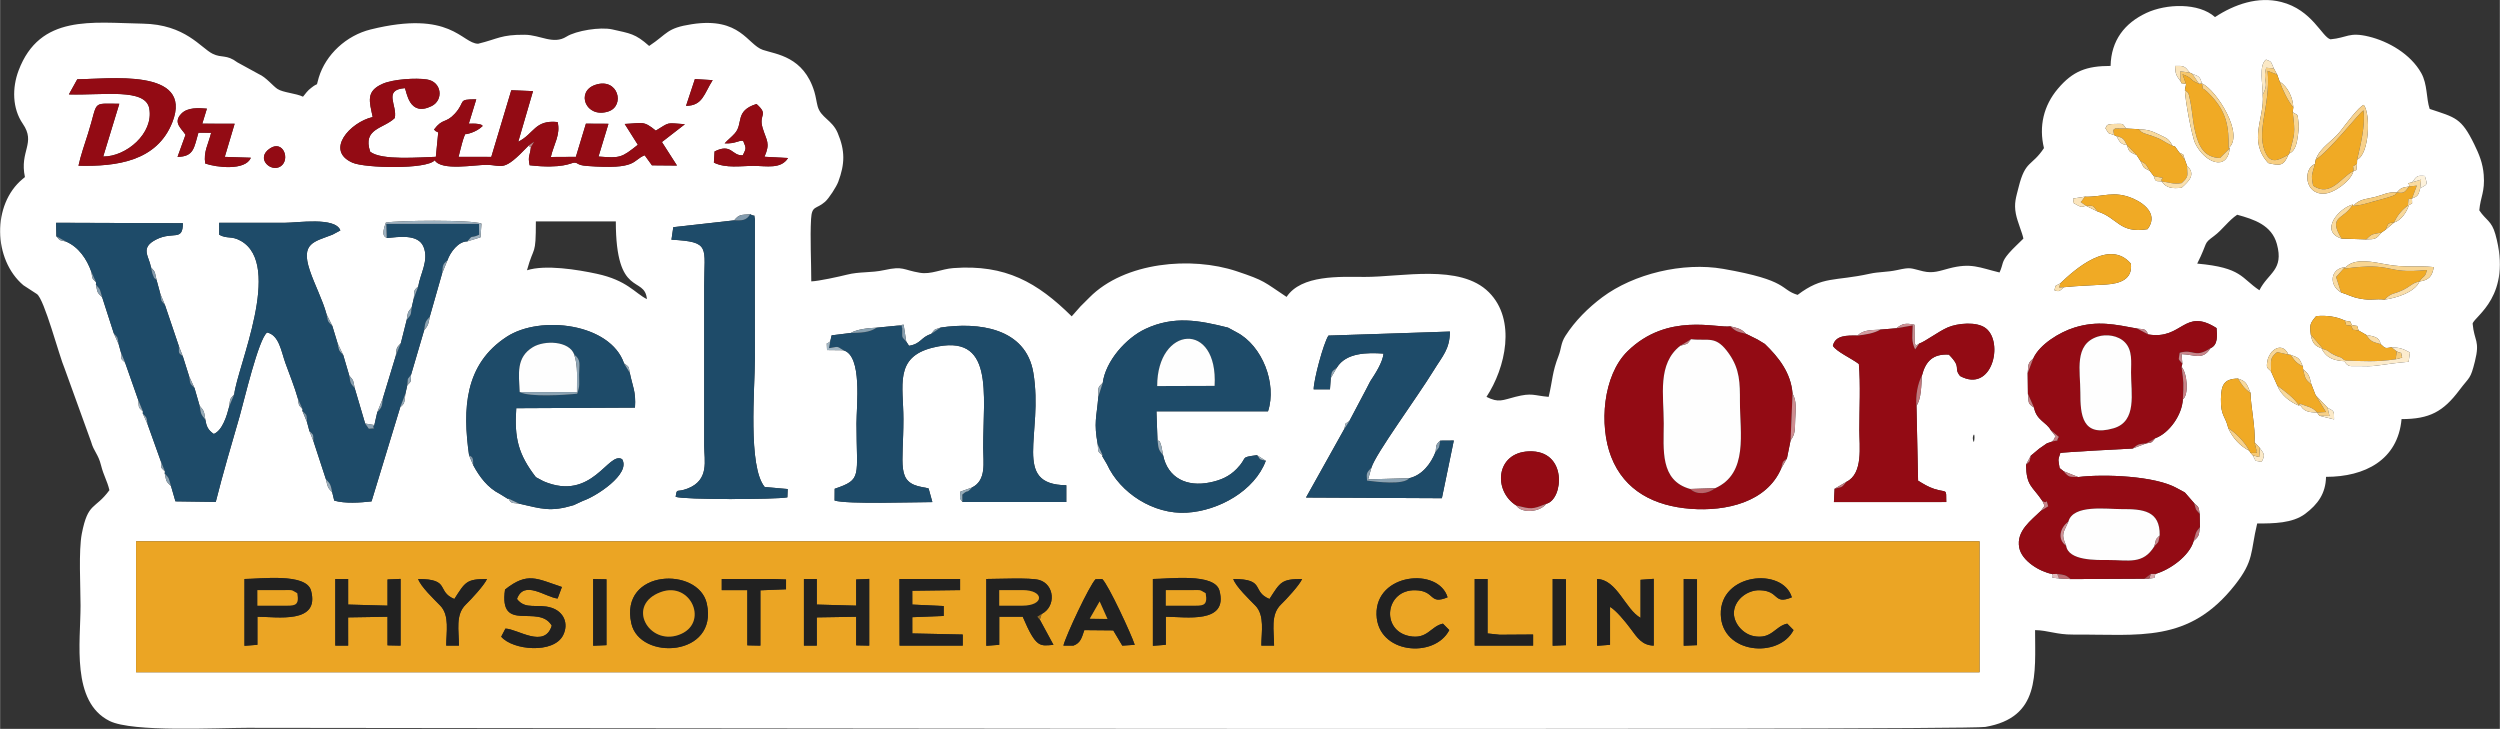 <?xml version="1.0" encoding="UTF-8"?>
<!DOCTYPE svg PUBLIC "-//W3C//DTD SVG 1.1//EN" "http://www.w3.org/Graphics/SVG/1.1/DTD/svg11.dtd">
<!-- Creator: CorelDRAW -->
<svg xmlns="http://www.w3.org/2000/svg" xml:space="preserve" width="15.63in" height="4.557in" version="1.1" style="shape-rendering:geometricPrecision; text-rendering:geometricPrecision; image-rendering:optimizeQuality; fill-rule:evenodd; clip-rule:evenodd"
viewBox="0 0 15629.59 4557.37"
 xmlns:xlink="http://www.w3.org/1999/xlink"
 xmlns:xodm="http://www.corel.com/coreldraw/odm/2003">
 <rect x="0" y="0" width="15629.59" height="4557.37" fill="#333333" stroke="none"/>
 <defs>
  <style type="text/css">
   <![CDATA[
    .fil2 {fill:#1E4B69}
    .fil5 {fill:#212121}
    .fil50 {fill:#7792A5}
    .fil51 {fill:#7F99AA}
    .fil33 {fill:#839BAD}
    .fil38 {fill:#879FB0}
    .fil32 {fill:#8AA2B2}
    .fil13 {fill:#8DA4B4}
    .fil47 {fill:#91A7B6}
    .fil49 {fill:#92A8B7}
    .fil3 {fill:#930B14}
    .fil39 {fill:#95ABB9}
    .fil53 {fill:#966B22}
    .fil43 {fill:#9AAEBC}
    .fil12 {fill:#9EB1BF}
    .fil36 {fill:#A2B5C2}
    .fil52 {fill:#B3545A}
    .fil54 {fill:#B96066}
    .fil30 {fill:#BB656A}
    .fil40 {fill:#BE6D72}
    .fil44 {fill:#C1747A}
    .fil29 {fill:#C3777C}
    .fil42 {fill:#C57C82}
    .fil27 {fill:#C88286}
    .fil23 {fill:#C9858A}
    .fil48 {fill:#CB898E}
    .fil19 {fill:#CD8D91}
    .fil25 {fill:#CD8F93}
    .fil34 {fill:#CF9296}
    .fil35 {fill:#D49DA1}
    .fil46 {fill:#D9AAAD}
    .fil45 {fill:#E1BBBD}
    .fil1 {fill:#EBA524}
    .fil6 {fill:#F0AA25}
    .fil21 {fill:#F5C66C}
    .fil37 {fill:#F6C974}
    .fil14 {fill:#F6CC7C}
    .fil8 {fill:#F7CE82}
    .fil28 {fill:#F7D087}
    .fil7 {fill:#F7D18C}
    .fil9 {fill:#F8D592}
    .fil15 {fill:#F8D695}
    .fil11 {fill:#F8D99C}
    .fil16 {fill:#F9DBA1}
    .fil22 {fill:#F9DCA6}
    .fil20 {fill:#F9DEAB}
    .fil17 {fill:#FAE0AE}
    .fil41 {fill:#FAE2B4}
    .fil24 {fill:#FBE5BC}
    .fil18 {fill:#FBE9C6}
    .fil31 {fill:#FBEAC9}
    .fil10 {fill:#FCECCE}
    .fil26 {fill:#FDF2DC}
    .fil4 {fill:#FEFEFE}
    .fil0 {fill:white}
   ]]>
  </style>
 </defs>
 <g id="Layer_x0020_1">
  <g id="_2660882913680">
   <path class="fil0" d="M849.98 3384.09l11443.01 0 83.32 0 0 819.34 27.78 0 -11554.11 0 0 -819.34zm8817.41 -234.31c-41.41,54.38 -154.54,61.46 -187.59,10.96 -145.24,-91.06 -129.59,-329.65 77.4,-338.57 245.86,-10.59 217.28,302.02 110.19,327.6zm2667.27 -404.5c-2.92,-17.04 10.43,-47.75 10,-10 -0.09,8.01 -2.96,50.99 -10,10zm-1139.9 8.21l-22.88 113.02 -35.61 62.11c-89.7,210.73 -343.84,269.67 -565.87,252.75 -224.78,-17.13 -413.85,-110.54 -497.33,-325.39 -76.73,-197.47 -51.53,-508.57 101.98,-659.34 250.37,-245.89 561.99,-142.36 643.39,-156.16 49.2,12.2 67.19,14.76 98.09,46.85l71.13 35.3 46 27.87c86.73,83.33 163.5,181.24 173.35,310.3 26.74,47.14 19.91,99.08 16.88,159.72 -3.06,61.33 2.72,90.86 -29.15,132.98zm2797.43 -386.33c53.89,17.72 53.99,32.71 78.29,89.24 0.72,78.4 31.94,220.76 25.24,308.9l32.79 35.61c28.57,39.56 34.19,43.39 11.48,87.03 -50.98,-10.96 -30.43,2.82 -55.02,-40.54l-13.76 -15.35 -8.3 -13.67c-57.19,-29.59 -102.69,-77.93 -131.15,-140.37 -17.22,-76.46 -48.31,-75.42 -46.29,-182.99 1.61,-86.02 17.18,-126.78 106.73,-127.86zm-6755.94 382.29c24.54,30.15 2.93,-22.3 24.99,42.44 0.89,2.61 8.58,47.46 9.88,53.48 29.77,145.16 150.03,200.61 293.59,171.02 65.39,-13.48 119.22,-36.06 166.05,-83.84 75.72,-77.27 14.67,-71.12 127.53,-86.64l55.16 35.16c-69.37,186.41 -292.59,312.41 -494.33,324.35 -207.92,12.3 -417.04,-123.45 -498.58,-302.99l-30.48 -51.78 3.69 -3.16c-31.69,-26.69 -27.24,-16.53 -30.83,-67.55 -25.59,-141.01 -7.67,-166.28 3.66,-299.56 1.12,-57.78 -8.05,-52.96 27.44,-86.36 18.03,-136.87 145.65,-280.53 266.64,-337.29 178.91,-83.93 335.87,-53.62 516.8,-8.22l53.93 29.37c159.94,82.77 253.11,321.31 195.93,493.99l-697.5 0.12 6.44 177.46zm-3886.51 234.19l48.5 25.89c305.63,129.63 404.96,-192.51 490.84,-138.26 55.33,92.44 -164.93,233.7 -244.97,260.07l-58.29 27.13c-145.26,43.85 -199.32,22.61 -340.17,-9.2 -45.1,-7.06 -47.07,3.12 -68.02,-32.21l-1.56 2.93 -50.92 -31.41c-76.6,-38.7 -127.88,-106.91 -166.85,-179.98l-26.13 -61.05c-41.68,-291.99 -28.08,-570.33 235.17,-741.78 211.85,-137.97 648.61,-82.56 733.49,166.05 30.7,22.96 28.39,15.41 36.06,59.39 17.47,86.32 39.3,115.9 32.53,217.42l-742.37 3.67c-13.02,186.72 12.75,288.61 122.68,431.34zm10957.72 -766.45l13.89 1.31c52.98,19.43 53.71,19.93 77.43,73.72l0.23 16.16c38.98,32.8 39.13,41.97 51.85,94.4l26.48 67.98 74.75 78.29c42.31,24.17 40.44,17.38 40.83,73.2l-91.8 -22.75 -14.08 -20.25c-50.81,-0.37 -88.17,-5.97 -109.94,-55.65l-2.3 13.3c-59.7,-24.2 -115.14,-69.02 -136,-124.85l-39.87 -89.04c-23.94,-27.1 -33.07,-15.69 -20.72,-76.47 2.37,-11.63 18.38,-40.07 26.55,-48.12 39.95,-39.35 82.1,-29.41 102.69,18.77zm-2694.38 -119c36.71,-36.76 84.31,-33.46 142.45,-37.32l100.7 -8.36c38.43,-30.18 57.47,-33.5 113.28,-22.14l1.71 117.76c16.23,11.86 -22.35,32.39 27.64,0.07 38.07,-12.49 120.93,-76.24 179.33,-101.26 60.74,-26.02 181.02,-38.48 237.6,5.73 113.24,88.48 38.67,406.68 -161.11,298.52 -44.2,-54.73 13.83,-49.1 -70.2,-133.98 -98.41,-5.57 -145.09,39.85 -168.52,131.22 -4.02,60.51 -3.56,144.7 -34.05,188.83l10.06 467.96c32.57,20.41 63.55,39.35 100.56,51.43 81.85,26.73 74.94,-7.47 75.82,82.32l-702.63 0.31 4.26 -83.34 73.74 -43.33c106.22,-51.3 80.97,-223.61 80.96,-322.89 -0.02,-129.27 8.21,-288.31 -2.97,-413.88 -43.43,-33.7 -140.54,-77.1 -162.48,-113.83 15.7,-66.57 87,-64.79 153.87,-63.83zm-3038.92 825.26l-20.95 73.81 256.83 -7.28c80.02,-18.02 135.72,-89.38 165.15,-164.75 5.77,-40.78 -1.31,-43.19 29.11,-70.11l84.83 -0.64 -74.6 360.56 -849.49 -4.26 239.56 -429.02c13.52,-48.88 -4.52,-22.19 31.81,-49.65l106.16 -200.95 24.08 -46.89c31.79,-47.78 77.71,-118.88 83.15,-173.43 -100.02,-7.07 -234.75,-6.89 -292.18,87.96l-37.81 65.11 -4.94 70.33 -102.06 0.22c0.44,-60.53 60.56,-286.22 92.46,-336.25l759.65 -25.2c-1.52,111.59 -45.75,151.59 -102.63,244.51 -101.46,165.75 -363.73,521.45 -388.1,605.91zm-3301.8 -733.44l-102.31 -1.15c-1.44,-67.82 -7.34,-27.16 20.31,-54.86l8.54 -37.29 119.3 -14.76c40.44,-23.43 108.37,-31.11 161.58,-33.08l124.44 -12.25 44.91 -6.83 16.3 105.84 17.29 26.48c76.12,-12.2 73.68,-53.87 137.29,-73.36 29.91,-34.81 13.04,-24.34 60.71,-40.66 234.66,-35.42 532.17,1.26 579.31,282.05 64.99,387.12 -137.33,699.95 206.31,703.85l-0.08 104.75 -649.65 0.13c-19.31,-35.18 -16.12,0.57 -13.19,-64.62l73.37 -26.15c91.48,-45.71 69.89,-156.01 69.8,-247.26 -0.33,-342.04 72.87,-723.36 -315.36,-627.4 -242.31,59.9 -183.45,237.14 -183.45,446.86 0,291.02 -47.15,396.21 118.96,425.75 19.52,3.47 18.91,2.67 38.4,7.94l23.67 85.32c-114.35,0 -532.24,14.57 -611.38,-9.74l0.49 -73.47c174.5,-58.95 136.4,-73.75 136.4,-408.03 0,-114.27 37.92,-424.79 -81.96,-458.06zm9175.17 -97.35c-7.96,-63.8 -5.11,-69.98 33.23,-116.06 67.87,-5.87 126.71,2.88 179.07,27.5 53.11,14.81 20.89,-10.5 47.87,32.49l-10.01 -4.14 39.52 5.36 8.97 28.6 47.7 27.45c48.55,10.34 80.07,11.26 90.96,58.24 30.88,28.35 25.61,25.93 67.62,19.54 48.7,1.66 68.08,6.81 114.88,32.35l-8.15 57.89c-69.4,5.8 -130.88,14.71 -199.04,24.04 -39.16,5.36 -68.83,4.48 -108.28,3.33 -62.02,-1.82 -68.67,10.32 -97.98,-35.34l11.93 4.99c-69.13,-3.31 -118.83,-16.81 -150.8,-79.61l8.54 1.47c-49.42,-15.28 -67.36,-34.89 -76.02,-88.1zm-627.32 84.49c-49.17,78.42 -100.66,38.96 -180.62,36.96l4.74 59.87 -5.22 19.54c36.93,41.26 46.24,176.61 8.17,203.54 -4.44,95.93 -84.4,211.48 -172.41,242.91 -28.89,31.51 -13.96,23.99 -57.05,32.55l-84.22 31.93c-44.26,1.33 -442.63,23.71 -452.2,27.62 -17.44,51.53 -12.26,40.28 -4.48,94.6l24.52 19.42 91.7 36.63c158.33,-19.53 481.86,-8.15 619.2,70.6l47.71 25.99 58.49 67.19c29.26,26.76 27.06,19.3 34.01,65.97l1.66 83.46c-7.06,51.61 -3.89,55.15 -39.26,86.74 -27,93.21 -145.96,178.79 -239.25,205.94l-6.21 24.58 -31.99 4.64 -30.34 0.65 -461.06 2.37 -73.01 -4.05 -28.21 -3.39c-31.21,-4.54 -0.55,-0.11 -14.43,-24.21 -77.99,-14.81 -190.23,-82.06 -206.06,-165.14 -19.93,-104.61 75.59,-171.2 136.68,-231.14l21.89 -29.98 -13.04 -29.52c-64.92,-96.35 -100.24,-92.48 -103.27,-227.79l29.99 -56.15 52.67 -44.08 48.55 -33.57 31.36 -10.68c3.06,-3.47 14.09,-13.35 15.2,-19.39 0.99,-5.41 3.68,-7.65 8.59,-11.78l-30.66 -39.52c-28.15,-52.09 -89.68,-60.9 -105.5,-141.95 -41.15,-27.96 -32.04,-28.96 -38.2,-86.22l-1.42 -129.79c5.58,-52.92 -1.88,-59.41 35.09,-91.32 38.23,-86.42 163.19,-164.06 258.35,-193.37 144.52,-44.52 251.59,-19.19 391.69,6.59 42.96,6.07 49.41,-3.11 68.8,36.72 215.15,35.78 222.13,-170.24 427,-39.81 3.87,45.97 9.38,105.9 -37.96,125.84zm1306.73 -417.14c-27.47,66.32 -145.04,103.92 -218.47,113.33 -55.73,-6.63 -86.74,6.39 -151.56,-5.86 -58.67,-11.09 -71.3,-24.24 -119.86,-38.81 -79.45,-45.83 -67.34,-149.33 23.13,-157.75l-1.14 8.41c53.49,-73.44 185.06,-39.54 265.54,-25.21 116.93,20.81 187.87,5.4 291.95,15.87 -10.49,58.09 -30.44,81.39 -89.59,90.03zm-2223.06 35.74c-28.64,23.85 -27.05,30.46 -59.52,19.09 12.69,-39.91 -3.55,-19.92 36.58,-42.76 93.33,-89.79 308.33,-279.34 441.29,-123.89 12.71,99.36 -69.29,125.15 -156.29,130.82 -91.99,5.99 -169.37,7.06 -262.06,16.73zm-9609.76 -105.89c44.12,-161.22 55.55,-80.65 55.55,-305.52l499.94 0c0,484.26 180.86,335.6 194.42,486.05 -76.04,-38.2 -123.44,-117.57 -313.57,-158.59 -119.74,-25.83 -321.1,-58.73 -436.34,-21.94zm10831.98 124.98c-114.89,-76.01 -107.61,-141.6 -388.84,-166.65 71.44,-142.22 34.1,-119.89 105.17,-172.57 52.28,-38.76 90.89,-97.28 144.8,-132.94 106,29.01 215.69,64.83 248.09,182.98 44.98,164.01 -53.74,178.74 -109.22,289.18zm-9536.46 -437.08c30.73,-38.55 44.42,-33.65 99.89,-38.12 38.59,21.15 20.38,-8.52 29.65,30.31 -1.05,291.74 -0.16,583.64 -0.16,875.4 0,183.85 -44.65,672.13 61.52,799.72l143.69 12.66 -2.02 51.93c-72.7,14.02 -646.81,15.61 -698.58,-3.31 9.56,-58.69 2.72,-23.8 74.61,-51.56 138.2,-53.36 103.96,-177.06 103.93,-267.85l0 -999.88c0.02,-244.15 42.7,-275.02 -204.74,-288.29l11.51 -78.33 380.68 -42.69zm-2511.63 89.4c-114.65,44.76 -199.02,51.5 -142.4,221.96 29.98,90.24 80.62,185.01 105.4,276.41l35.6 71.5 33.27 109.2 35.04 73.08 38.15 129.45c30.34,35.04 23.24,27.36 33.75,77.69l65.41 221.67 57.57 9.69 18.31 -80.65 34.87 -86.4 80.98 -266.72c5.95,-49.05 0.59,-45.69 31.5,-78.51l36.85 -146.4c7.58,-47.78 3.03,-41.72 30.99,-77.6l13.48 -57.61c3.97,-43.33 -4.98,-46.45 27.2,-72.19 12.42,-79.91 67.76,-162.63 33.69,-247.73 -33.57,-83.85 -158.08,-62.06 -230.43,-55.72 -4.86,-7.46 -40.65,-5.29 -5.57,-96.45 77.35,-14.16 535.43,-18.67 597.87,6.44l-5.93 85.54 -82.39 25.43c-55.96,-0.56 -107.34,67.7 -125.07,119.79l-32.32 78.76 -77.48 271.52c-8.1,45.69 -8.49,53.22 -35.69,86.73l-81.68 277.79c-3.06,43.57 5.68,37.23 -23.32,64.96l-12.3 54.52c-5.96,43.06 0.66,57.92 -31.69,82.43l-179.57 589.25c-73.34,8 -164.37,14.57 -233.17,-4.93l-12.41 -51.26c-29.91,-31.49 -28.73,-35.15 -39.57,-82.14l-78.38 -239.65 -24.76 -61.69 -14.6 -54.58 -29.12 -70.97 1.02 -10.96c-30.5,-35.03 -20.32,-17.68 -29.72,-67.7 -19.51,-69.62 -52.24,-150.44 -77.76,-221.17 -26.46,-73.36 -38.74,-173.81 -114.34,-191.07 -54.13,39.47 -144.83,430.26 -171.52,522.77 -50.63,175.51 -104.29,355.87 -149.64,536.71l-252.06 -3.69 -27.5 -94.93c-34.28,-34.43 -28.11,-27.44 -39.43,-79.22l1.26 -12.87c-24.8,-25.74 -24.23,-14.41 -24.94,-61.47l-83.75 -233.99 -30 -67.11 1.2 -12.18c-29.8,-29.67 -25.02,-17.69 -28.96,-70.43l-82.69 -235.38c-24.84,-25.2 -25.15,-13.27 -25.25,-60.85l-15.13 -54.66 -30.01 -66.98 -72.6 -225.19c-34.26,-34.68 -28.28,-27.97 -39.55,-79.52l1.71 -13.58c-31.38,-34.13 -20.52,-16.41 -30.36,-67.41 -27.99,-79.22 -79.7,-155.26 -158.33,-188.61 -46.46,-11.47 -31.83,-0.82 -60.12,-32.84l-1.6 -84.54 792.62 2.69c-0.76,116 -59.96,48.54 -165.53,101.13 -105.09,52.35 -46.29,105.05 -33.9,174.84 31.3,35.1 21.9,26.06 35.13,79.98l23.28 85.95 28.73 69.09 86.81 256.79 24.73 63.52 39.63 125.73 33.78 73.65 31.93 110.74c29.8,33.48 28.46,38.93 35.62,86.35 6.81,41.09 16.35,65.63 53.14,90.06 54.83,-22.85 82.09,-115.69 96.13,-171.39 7.3,-49.56 0.65,-41.94 31.73,-76.72 18,-168.28 306.46,-809.47 41.22,-959.3 -59.63,-33.69 -83.96,-10.35 -135.35,-38.36l-0.28 -74.63c136.98,0 273.95,0 410.93,0 79.3,0 315.87,-37.9 346.94,47.7l-49.35 26.42zm10956.04 -237.35c110.13,4.36 181.76,-41.65 303.77,12.42 83.47,36.99 152.93,106.94 88.72,190.74 -175.46,29.17 -187.44,-72.39 -312.96,-110.98l-70.2 -34.47c-23.9,0.81 -20.39,16.03 -61.17,-7.78 -39.64,-23.14 -10.94,-2.44 -21.39,-38.24l73.24 -11.69zm2097.26 -52.64c-10.25,44.76 -16.94,50.72 -51.2,64.05l0.91 30.3 -26.36 14.72 6.55 -5.61c-12.44,44.11 -48.91,97.62 -93.13,110.69l-52.63 44.49 -25.62 17.99c-34.26,40.58 -37.62,42.39 -95.54,43.06l-154.43 -5.11c-142.57,-45.93 -14.36,-192.76 70.35,-213.13l2.18 9.3c39.07,-43.95 76.15,-40.8 136.79,-56.3 56.43,-14.43 79.48,-32.74 136.46,-28.57 26.19,-28.67 32.1,-30.26 76.02,-36.81 6.81,-23.69 -24.61,-17.2 19.33,-26.33 29.22,-38.81 29.12,-44.04 79.62,-39.68 17.19,59.39 17.79,49.9 -29.3,76.98zm-13442.57 -250.19c81.37,-52.54 126.29,70.3 65.85,112.43 -60.77,42.36 -161.94,-50.38 -65.85,-112.43zm13048.46 70.94l-0.91 25.42 -4 39.72 -18.26 6.98c-13.82,58.96 -120.22,139.02 -185.3,140.92 -123.13,3.59 -128.43,-158.44 -55.52,-185.42l5.33 -28.21c28.94,-78.37 103.43,-112.38 153.62,-176.81 36.46,-46.81 114.49,-152.77 146.63,-164.72 43.71,57.09 34.98,308.32 -41.59,342.11zm-1444.4 -194.24l79.6 4.11c58.86,3.55 75.93,9.13 127.5,33.99 52.24,25.18 57.19,24.52 83.59,70.28l14.89 4.18 27.25 38.11c36.41,20.79 16.53,-2.63 34.44,44.73l13.33 37.01c56.97,53.17 13.57,96.07 -33.48,137.54 -57.57,6.68 -95.7,3 -124.73,-39.35 -32.28,-3.4 -38.94,6.27 -49.24,-32.94l-25.51 -33.21c-45.53,-23.53 -31.66,-12.02 -58.59,-62.33l-23.17 -35.96c-43.54,-20.28 -46.23,-16.73 -61.15,-62.57 -39.92,-6.11 -44.58,-19.4 -65.53,-56.56l-14.3 -6.04c-42.95,-17.07 -26.7,1.16 -54.81,-43.61 14.28,-11.76 -6.3,-25.54 60.22,-26.17 58.74,-0.55 44.05,-4.06 69.68,28.77zm-8762.72 92.76c21.18,-23.35 39.53,-36 62.75,-61.49 56.51,-62.02 -2.55,-141.03 136.28,-184.8 79.22,70.53 11.94,61.46 38.23,149.44 24.69,82.63 49.82,93.13 11.8,180.53l147.21 7.94c-44.09,70.94 -134.92,49.18 -215.74,49.09 -78.38,-0.09 -173.24,16.47 -247.84,-20.46l4.18 -69.63c107.81,-54.34 108,29.76 176.77,23.7 22.34,-45.78 21.65,-42.33 2.08,-90.06 -29.34,-5.37 -44.62,18.91 -115.71,15.73zm-3370.89 -53.71c-24.76,-39.8 -81.36,-75.96 -25.43,-132.62 39.04,-39.55 106.48,-35.19 159.06,-30.86l-28.99 94.05 202.42 0.46 -61.69 207.1 162.96 5.33c-33.46,82.99 -217.23,60.44 -285.2,36.15 -11.53,-74.63 19.19,-119.35 37.07,-191.96l-79.65 -0.62c-27.7,94.31 -27.81,149.51 -130.56,151.14l50.01 -138.18zm2561.75 -311.97c143.47,-48.65 189.45,132.11 80.5,166.57 -139.72,44.2 -204.46,-124.54 -80.5,-166.57zm-3171.13 303.45c65.55,-206.56 17.67,-186.16 195.32,-185.39l-100.69 330c143.85,0.94 316.97,-145.01 288.06,-300.82 -23.8,-128.26 -286.26,-81.3 -502.6,-87.65l52.55 -94.8c184.89,0 729.23,-74.63 594.41,268.54 -96.29,245.08 -349.81,277.82 -587.03,272.14 13.34,-62.22 40.15,-139.54 59.97,-202.02zm2768.67 85.61l-15.61 -8.25c-159.59,168.2 -158.26,120.54 -259.78,119.15 -74.06,-1.01 -284.09,39.65 -325.77,-28.78 -49.82,58.48 -435.98,49.35 -513.6,15.48 -174.22,-76.03 -16.24,-252.76 125.67,-285.79 -19.81,-96.53 -45.21,-160.54 62.77,-207.85 65.26,-28.59 206.36,-37.85 276.56,-26.89 92.93,14.52 105.24,128.61 29.15,166.27 -142.87,70.7 -155.53,-94.36 -167.53,-112.07 -138.66,10.52 -44.94,108.44 -62.98,186.99 -69.34,67.76 -203.26,64.04 -153.43,210.79 72.04,56.27 313.04,34.09 410.3,31.64l14.99 -152.5c-29.39,-17.77 5.04,9.9 -26.51,-17.68 54.32,-73.17 73.27,-37.23 130.22,-99.34 71.55,-78.03 11.98,-90.09 134.04,-90.06l-46.68 152.35c18.68,0 39.02,-1.29 57.34,1.75 28.43,4.71 21.3,6.86 29.83,12.39 -43.91,42.88 -103.85,51.27 -103.85,51.26 -10.46,-17.85 -43.41,127.81 -47.22,142.02l204.58 0.32 125.04 -416.86 135.83 5.6 -92.35 316.47c99.62,-49.41 102.97,-138.43 246.1,-123.06 19.85,77.45 -24.31,139.52 -42.41,218.42l156.59 -0.82 62.85 -207.49 140.98 0.68 -62.31 204.85c135.76,10.35 142.85,8.43 246.08,-73.47l-82.21 -130.22c113.01,-5.28 115.78,-22.22 194.42,41.66 90.81,-54.38 59.76,-49.07 181.94,-40.07l-143.74 111.4 94.27 147.04 -156.6 -1.37 -45.3 -62.85c-79.96,30.87 -41.01,91.43 -362.3,66.6 -64.96,-5.02 -50.99,-21.34 -79.75,-20.44 -17.56,0.55 -71.37,39.94 -277.45,16.28 -12.33,-59.21 2.38,-57.15 7.83,-113.55zm1025.57 -425.41l111.06 6.68c-54.94,86.53 -61.95,159.32 -166.44,160.86l55.38 -167.54zm9346.81 -40.17l14.83 6.89c44.58,17.21 48.07,17.85 61.56,60.96 88.92,38.75 268.59,320.32 166.04,403.89l7.41 0.89c-15.24,146.75 -155.56,91.85 -215.5,-29.64 -22.79,-46.19 -65.38,-283.93 -64.81,-334.98l7.35 -35.81c-37.26,-14.13 -19.67,7.49 -33.77,-17.08 -28.67,-39.54 -32.79,-44.27 -35.18,-97.15 56.18,-1.34 59.66,0.66 92.06,42.02zm525.63 -26.33l20.63 38.32 15.18 43.28c51.52,32.56 83.07,100.4 85.8,160.89l-3.63 31.2c32.77,24.09 29.05,-1.61 36.79,70.95 2.44,22.89 -0.5,47.88 -3.7,70.52 -6.5,45.92 -13.55,99.4 -54.68,116.53l-5.67 8.19c-28.65,67.88 -49.21,70.42 -125.57,52.04 -129.88,-142.44 -21.25,-281.06 -35.01,-427.91 2.04,-58.18 -27.13,-183.96 21.12,-219.26 38.54,15.2 27.83,11.09 48.74,55.26zm-368.14 -321.2c-102,-91 -304.3,-83.87 -428.6,-25.87 -136.39,63.63 -220.72,171.99 -224.1,331.39 -150.33,0 -235.83,31.75 -329.58,142.58 -88.94,105.17 -119.99,234.44 -87.04,371.24 -76.69,115.92 -115.95,73.61 -158.45,244.28 -15.39,61.82 -30.21,100.39 -17.12,167.07 10.05,51.21 40.92,120.11 47.01,154.46 -28.89,29.3 -63.83,60.27 -89.99,90.54 -49.79,57.64 -32.9,63.78 -59.2,121.33 -127.8,-30.79 -176.56,-62.01 -316.77,-25.14 -57.28,15.06 -98.95,32.37 -161.16,17.63 -81.94,-19.41 -73.37,-27.19 -162.04,-7.67 -63.13,13.89 -113.8,10.24 -171.55,23 -220.37,48.69 -292.72,12.13 -451.01,132.25 -113.27,-34.39 -50.62,-90.3 -464.69,-162.62 -252.64,-44.12 -560.78,31.11 -756.52,177.37 -87.75,65.57 -170.69,147.74 -230.57,241.59 -29.71,46.57 -24.78,78.29 -42.64,124 -40.7,104.16 -37.38,153.47 -62.13,257.27 -95.08,-8.47 -102.8,-27.06 -208.46,-0.15 -80.13,20.4 -103.92,38.88 -180.38,0.15 119.16,-180.78 187.85,-481.16 15.18,-653.99 -179.85,-180.03 -546.67,-94.91 -779,-95.94 -152.04,-0.67 -393.86,-14.31 -486.03,125.01 -144.05,-95.3 -133.17,-100.76 -311.74,-160.42 -283.95,-94.85 -701.31,-58.26 -920.78,163.85 -19.15,19.38 -36.48,36.15 -55.72,55.48l-55.24 62.5c-215.07,-212.1 -413.05,-325.73 -739.41,-301.76 -76.22,5.59 -139.35,41.2 -209.44,29.42 -109.03,-18.33 -101.37,-43.48 -222.45,-16.97 -86.67,18.98 -153.16,8.22 -234.94,28.97 -45.59,11.57 -178.37,40.8 -222.13,41.73 0,-122.07 -8.08,-271.83 -1.29,-390.13 4.96,-86.48 32,-58.97 87.14,-107.28 25.15,-22.03 71.51,-94.69 82.94,-125.37 41.65,-111.8 43.51,-194.08 -3.91,-305.89 -34.43,-81.17 -105.9,-94.62 -125.16,-166.47 -7.42,-27.67 -10.92,-59.52 -20.38,-90.72 -66.83,-220.31 -237.43,-233.23 -321.76,-261.5 -96.92,-32.49 -139.91,-207.45 -444.62,-160.69 -159.31,24.44 -149.07,58.13 -266.72,136.01 -87.06,-77.66 -119.06,-77.93 -230.01,-103.33 -74.28,-17 -226.9,7.35 -287.02,45.2 -82.31,51.81 -164.22,-11.04 -260.23,-11.85 -150.19,-1.27 -166.68,25.72 -292.06,56.1 -103.14,-1.52 -168.7,-213.84 -672.41,-89.15 -150.81,37.33 -280.22,155.98 -324.03,300.89 -20.56,68.02 4.19,22.57 -47.12,64.11 -15.28,12.37 -15.4,12.23 -28.55,26.91l-22.87 28.41c-43.73,-21.55 -124.41,-25.33 -159.77,-48.54 -28.67,-18.81 -71.16,-73.12 -115.81,-92.5l-134.63 -73.68c-69.27,-51.89 -96.34,-25.02 -154.65,-53.66 -74.17,-36.42 -170.22,-183.73 -436.55,-188.37 -316.15,-5.5 -643.98,-60.13 -776.99,293.49 -40.66,108.09 -39.41,236.56 26.35,332.22 84.06,122.28 -21.65,169.85 13.51,333.62l-14.85 12.23c-191.26,158.69 -184.37,503.64 5.16,664.04l84.11 54.77c46.59,29.97 140.88,391.54 173.45,465.35l165.98 458.94c16.65,60.57 44.25,75.8 61.87,146.44 16.44,65.94 38.14,95.42 52.52,155.79 -91.1,124.25 -133.68,72.02 -172.61,271.78 -20.8,106.69 -7.93,331.11 -7.93,450.35 0,227.83 -59.84,601.19 181.61,721.05 144.15,71.56 672.57,42.74 859.93,42.74 950.02,0 10727.71,18.46 10868,-5.64 344.09,-59.13 311.16,-328.15 311.16,-605.39 82.46,1.75 134.05,28.5 235.93,27.93 417.18,-2.37 723.41,56.22 1011.78,-307.81 123.65,-156.09 97.44,-205.84 141.01,-386.7 102.62,0 221.11,-0.94 300.41,-60.65 79.06,-59.52 127.88,-126.84 130.09,-230.98 242.4,0 449.36,-105.03 472.16,-361.07 175.35,0 260.71,-47 361.11,-180.48 65.82,-87.51 68.96,-65.74 97.54,-180.21 33.07,-132.44 -4.37,-125.26 -14.27,-236.45 11.97,-47.3 250.43,-172.11 142.24,-558.85 -23.85,-85.25 -59.05,-86.62 -100.58,-149.39 7.66,-85.98 36.07,-114.83 27.75,-222.04 -5.63,-72.48 -28.56,-128.13 -59.25,-190.85 -81.55,-166.62 -117.26,-167 -278.78,-221.16 -22.27,-66.72 -12.63,-153.2 -52.92,-224.82 -66.59,-118.36 -204.71,-197.9 -327.87,-227.63 -124.93,-30.16 -135.18,7.91 -239.37,17.19 -52.85,-13.37 -114.09,-184.6 -308.08,-233.52 -145.74,-36.76 -292.08,14.88 -414.05,94.65z"/>
   <path class="fil1" d="M10526.57 3620.18l83.2 1.78 -0.04 411.91 -83.14 3.57 -0.02 -417.26zm-819.34 0l83.2 1.78 -0.04 411.91 -83.14 3.57 -0.02 -417.26zm-487.57 0l80.5 0 -0.02 340.41 76.46 8.16 208.41 -1.39 0 69.44 -365.35 0 0 -416.61zm-5511.68 0l83.2 1.78 -0.03 411.91 -83.15 3.57 -0.02 -417.26zm3002.39 416.61l-62.31 0c15.71,-62.97 162.3,-375.84 201.19,-415.15l41.66 -1.2c38.22,35.14 182.6,347.2 203.2,411.23l-77.67 5.21 -56.61 -95.41 -180.93 -1.65c-16,46.39 -22.5,80.3 -68.51,96.96zm-2763.76 -138.87c-75.65,-340.71 421.15,-356.61 472.04,-123.38 72.55,332.47 -419.88,358.33 -472.04,123.38zm1159.61 138.87l-80.54 0 0.05 -416.61 80.45 0 0.04 159.88 246.24 6.77 -0.11 -163.72 81.7 -3.55 0.02 417.24 -81.75 -1.8 0.04 -178.74 -246.32 3.99 0.19 176.55zm-2930.19 0l-80.49 0 0 -416.61 80.45 0 0.04 159.88 246.13 6.77 0 -163.72 81.7 -3.55 0.02 417.24 -81.75 -1.8 0.03 -178.74 -246.32 3.99 0.19 176.55zm7889.91 -5.12l-80.91 6.22 -0.06 -417.72c125.03,4.07 175.99,189.44 271.73,243.13l0 -238.02 82.44 -6.24 0.06 417.74c-73.38,-2.21 -102.59,-49 -146.35,-108.04 -30.25,-40.81 -88.52,-112.44 -126.91,-134.19l0 237.11zm-2777.43 -175.42l0 175.42 -80.91 6.22 -0.06 -417.72c96.56,0 386.24,-39.75 416.32,72.91 56.03,209.81 -211.07,163.17 -335.35,163.17zm-776.33 -17.32l-11.55 35.42 85.38 157.59c-84.74,6.62 -108.01,22.35 -192.12,-175.69l-146.79 0 -0.12 175.42 -80.92 6.22 -0.06 -417.72c71.72,0 274.35,-9.7 330.15,6.07 97.08,27.45 107.57,165.24 16.03,212.68zm-4903.52 17.32l0 175.42 -80.91 6.22 -0.06 -417.72c96.56,0 386.24,-39.75 416.32,72.91 56.02,209.81 -211.07,163.17 -335.35,163.17zm9604.67 83.32c-92.32,179.56 -448.62,149.21 -455,-96.94 -6.73,-259.57 387.37,-297.76 444.35,-107.9 -118.64,48.78 -74.02,-41.05 -201.28,-44.25 -73.97,-1.86 -150.46,54.2 -160.17,128.8 -9.45,72.65 54.29,144.5 122.63,157.97 113.17,22.31 133.07,-61.52 209.75,-77.91l39.72 40.24zm-2152.51 0c-92.31,179.56 -448.61,149.21 -455,-96.94 -6.73,-259.57 387.36,-297.76 444.35,-107.9 -118.64,48.78 -74.02,-41.05 -201.28,-44.25 -188.77,-4.75 -218.13,251.17 -37.55,286.77 113.17,22.31 133.08,-61.52 209.76,-77.91l39.72 40.24zm-3357.45 -159.52l196.5 9.28 -0.07 61.8 -196.53 7.9 0.11 101.55 315.4 6.76 0 69.44 -395.07 0 -0.81 -416.61 379.24 0 0 69.43 -298.95 3.98 0.2 86.46zm-1191.46 -159.88l323.69 0 78.31 3.08 -0.11 61.24 -160.21 6.44 0 345.86 -81.75 -1.8 0.03 -345.38 -160.02 0 0.05 -69.43zm-1355.07 65.96c141.12,-112.09 197.44,-68.24 355.66,-16l-26.88 72.11c-75.11,-7.8 -210.33,-119.74 -254.15,2.93 54.05,70.89 127.76,26.79 215.57,54.81 75.69,24.15 109.71,97.4 73.28,171.07 -58.65,118.6 -315.56,94.62 -387.34,9.91l26.39 -50.66c74.92,1.31 245.15,127.87 289.77,-18.48 -82.35,-140.15 -332.3,52.4 -292.3,-225.67zm4553.4 -65.96c206.04,0 111.65,77.64 226.28,124.98 68.17,-105.57 74.12,-125.02 204.22,-124.98 -17.43,39.12 -99.23,127.43 -132.26,159.23 -66.58,64.09 -43.2,162.34 -43.2,257.39l-79.57 0c0,-83.22 22.21,-188.83 -36.85,-249.66 -38.47,-39.62 -123.44,-120.1 -138.62,-166.96zm-5096.58 0c206.04,0 111.65,77.64 226.28,124.98 68.17,-105.57 74.12,-125.02 204.22,-124.98 -17.42,39.12 -99.23,127.43 -132.26,159.23 -66.58,64.09 -43.2,162.34 -43.2,257.39l-79.57 0c0,-83.22 22.21,-188.83 -36.85,-249.66 -38.47,-39.62 -123.44,-120.1 -138.62,-166.96zm-1763.67 583.26l11554.11 0 -27.78 0 0 -819.34 -83.32 0 -11443.01 0 0 819.34z"/>
   <path class="fil2" d="M351.67 1477.46l60.12 32.84c78.63,33.34 130.34,109.39 158.33,188.61l30.36 67.41 -1.71 13.58c32.36,34.56 23.27,28.22 39.55,79.52l72.6 225.19c30.47,34.66 20.73,17.21 30.01,66.98l15.13 54.66 25.25 60.85 82.69 235.38 28.96 70.43 -1.2 12.18c30.48,34.77 20.26,17.55 30,67.11l83.75 233.99 24.94 61.47 -1.26 12.87c32.64,34.28 23.09,27.59 39.43,79.22l27.5 94.93 252.06 3.69c45.35,-180.84 99,-361.2 149.64,-536.71 26.69,-92.51 117.39,-483.3 171.52,-522.77 75.6,17.26 87.88,117.71 114.34,191.07 25.52,70.74 58.25,151.56 77.76,221.17l29.72 67.7 -1.02 10.96c30.16,29.65 25.81,17.06 29.12,70.97l14.6 54.58c24.74,25.79 24.19,14.83 24.76,61.69l78.38 239.65c29.87,30.01 29.61,36.55 39.57,82.14l12.41 51.26c68.8,19.5 159.83,12.93 233.17,4.93l179.57 -589.25 31.69 -82.43 12.3 -54.52c6.44,-55.05 -5.34,-26.32 23.32,-64.96l81.68 -277.79c8.01,-50.56 4.37,-51.94 35.69,-86.73l77.48 -271.52c4.93,-41.84 -1.91,-53.89 32.32,-78.76 17.73,-52.09 69.11,-120.35 125.07,-119.79 39.42,-46.82 11.75,-14.23 73.85,-41.31l-1.28 -68.37 -579.25 0.01 2.68 88.72c72.34,-6.34 196.85,-28.13 230.43,55.72 34.07,85.1 -21.27,167.82 -33.69,247.73l-27.2 72.19 -13.48 57.61c-6.79,50.01 -0.39,42.04 -30.99,77.6l-36.85 146.4 -31.5 78.51 -80.98 266.72c-6.6,49.04 -2.82,52.5 -34.87,86.4l-18.31 80.65c-25.55,24.22 32.55,18.07 -34.67,22.85l-22.91 -32.54 -65.41 -221.67c-30.18,-33.53 -25.51,-30.96 -33.75,-77.69l-38.15 -129.45c-30.67,-32.34 -24.95,-25.89 -35.04,-73.08l-33.27 -109.2c-31.93,-30.83 -25.57,-24.16 -35.6,-71.5 -24.78,-91.4 -75.42,-186.17 -105.4,-276.41 -56.62,-170.46 27.76,-177.2 142.4,-221.96l49.35 -26.42c-31.07,-85.6 -267.64,-47.7 -346.94,-47.7 -136.98,0 -273.95,0 -410.93,0l0.28 74.63c51.38,28.02 75.71,4.67 135.35,38.36 265.24,149.83 -23.22,791.01 -41.22,959.3l-31.73 76.72c-14.04,55.7 -41.3,148.54 -96.13,171.39 -36.78,-24.43 -46.32,-48.96 -53.14,-90.06 -29.93,-35.12 -26.75,-36.69 -35.62,-86.35l-31.93 -110.74c-32.57,-32.11 -25.62,-24.61 -33.78,-73.65l-39.63 -125.73c-32.26,-24.22 -22,-16.31 -24.73,-63.52l-86.81 -256.79c-30.59,-36.18 -20.67,-18.02 -28.73,-69.09l-23.28 -85.95c-21.89,-24.66 -7.22,6.35 -26.68,-41.26 -1.52,-3.72 -7.55,-35.13 -8.45,-38.73 -12.39,-69.8 -71.19,-122.5 33.9,-174.84 105.57,-52.59 164.78,14.86 165.53,-101.13l-792.62 -2.69 1.6 84.54z"/>
   <path class="fil3" d="M13469.52 3415.22c-71.21,116.35 -161.44,85.89 -287.73,86.29 -75,0.23 -250.35,5.26 -263.94,-89.45 -58.02,-39.76 -37.44,-114.54 13.89,-150.41 29.21,-109.35 239.41,-77.89 333.34,-78.4 132.42,-0.72 240.66,9.4 237.44,164.44 -10.69,49.7 -0.63,33.27 -33,67.54zm-355.18 -1310.28c54.33,-17.7 128.77,-8.11 171.18,35.88 47.91,49.68 38.33,122.91 38.03,187.83 -0.59,128.96 39.39,306.01 -109.55,349.22 -196.2,56.93 -207.73,-82.96 -207.48,-224.2 0.24,-136.27 -41.18,-300.19 107.81,-348.73zm316.84 -13.82l-68.8 -36.72c-140.1,-25.77 -247.17,-51.11 -391.69,-6.59 -95.16,29.31 -220.12,106.95 -258.35,193.37l-35.09 91.32 1.42 129.79 38.2 86.22c15.83,81.05 77.35,89.86 105.5,141.95l49.46 40.93c-24.48,40.19 13.92,13.46 -42.59,29.77l-31.36 10.68 -48.55 33.57 -52.67 44.08c-13.11,52.05 1.1,24.7 -29.99,56.15 3.02,135.31 38.35,131.44 103.27,227.79 37,22.93 17.99,-28.57 35.63,32.27l-44.48 27.22c-61.09,59.94 -156.61,126.54 -136.68,231.14 15.83,83.08 128.07,150.33 206.06,165.14l31.74 -0.83c46.47,6.66 52.03,5.52 83.91,32.47l461.06 -2.37 39.67 -29.81 28.86 -0.06c93.28,-27.15 212.25,-112.73 239.25,-205.94 14.8,-50.07 9.06,-52.04 39.26,-86.74l-1.66 -83.46c-29.68,-33.43 -19.97,-17.25 -34.01,-65.97l-58.49 -67.19 -47.71 -25.99c-137.34,-78.76 -460.87,-90.13 -619.2,-70.6 -56.85,-1.79 -56.18,4.03 -91.7,-36.63l-24.52 -19.42c-7.78,-54.32 -12.96,-43.07 4.48,-94.6 9.58,-3.91 407.94,-26.3 452.2,-27.62 34.69,-28.43 37.67,-27.76 84.22,-31.93l57.05 -32.55c88.01,-31.43 167.97,-146.98 172.41,-242.91 5.93,-101.62 5.6,-104.73 -8.17,-203.54l5.22 -19.54c-30.49,-37.8 -22.68,-15.52 -16.67,-68.17 89.2,-26.54 91.08,37.31 192.55,-28.67 47.35,-19.94 41.83,-79.87 37.96,-125.84 -204.88,-130.42 -211.86,75.6 -427,39.81z"/>
   <path class="fil2" d="M5880.71 2048.1l-60.71 40.66c-63.61,19.48 -61.17,61.16 -137.29,73.36l-17.29 -26.48c-34.41,-36.91 -23.1,-20.14 -25.24,-84.71 -13.86,-17.33 24.81,-14.74 -35.97,-14.3l-124.44 12.25c-42.87,31.28 -102.71,31.73 -161.58,33.08l-119.3 14.76 -8.54 37.29 -7.79 42.97c59.85,-8.44 44,-16.54 89.8,13.04 119.88,33.27 81.96,343.8 81.96,458.06 0,334.28 38.11,349.07 -136.4,408.03l-0.49 73.47c79.14,24.31 497.04,9.74 611.38,9.74l-23.67 -85.32c-19.49,-5.28 -18.88,-4.47 -38.4,-7.94 -166.11,-29.54 -118.96,-134.74 -118.96,-425.75 0,-209.72 -58.87,-386.96 183.45,-446.86 388.23,-95.96 315.03,285.36 315.36,627.4 0.09,91.26 21.69,201.56 -69.8,247.26 -41.07,44.97 -17.9,6.33 -60.81,44.37l0.63 46.41 649.65 -0.13 0.08 -104.75c-343.64,-3.9 -141.32,-316.73 -206.31,-703.85 -47.14,-280.79 -344.65,-317.46 -579.31,-282.05z"/>
   <path class="fil2" d="M7234.45 2413.87c-0.46,-377.46 382.44,-410.35 359.04,-1.19l-359.04 1.19zm-340.45 -19.84l-27.44 86.36c-11.33,133.29 -29.25,158.56 -3.66,299.56l30.83 67.55 -3.69 3.16 30.48 51.78c81.54,179.54 290.66,315.29 498.58,302.99 201.74,-11.94 424.97,-137.94 494.33,-324.35 -54.88,-15.43 -24.39,-1.63 -55.16,-35.16 -112.87,15.52 -51.81,9.37 -127.53,86.64 -46.83,47.79 -100.65,70.37 -166.05,83.84 -143.56,29.59 -263.82,-25.85 -293.59,-171.02 -32.5,-37.19 -27.54,-42.22 -34.87,-95.92l-6.44 -177.46 697.5 -0.12c57.17,-172.69 -36,-411.22 -195.93,-493.99l-53.93 -29.37c-180.93,-45.4 -337.89,-75.7 -516.8,8.22 -121,56.76 -248.61,200.41 -266.64,337.29z"/>
   <path class="fil3" d="M10723.68 3052.29c-47.62,37.31 -115.58,43.6 -156.54,5.01 -190.94,-52.5 -165.33,-248.15 -165.32,-409.22 0.02,-178.29 -41.43,-373.55 103.61,-486.3l66.72 -40.73c113.96,12.94 155.15,-27.52 238.53,92.11 67,96.12 67.69,181.85 67.42,296.04 -0.47,197.82 53.61,450.13 -154.43,543.09zm412.59 -123.66c13.96,-51.33 1.79,-32.76 35.61,-62.11l22.88 -113.02 12.27 -292.7c-9.85,-129.06 -86.62,-226.96 -173.35,-310.3l-46 -27.87 -71.13 -35.3c-52.05,-13.55 -61.37,-12.02 -98.09,-46.85 -81.4,13.8 -393.02,-89.73 -643.39,156.16 -153.52,150.77 -178.72,461.87 -101.98,659.34 83.49,214.85 272.55,308.26 497.33,325.39 222.02,16.92 476.16,-42.02 565.87,-252.75z"/>
   <path class="fil2" d="M4589.65 1377.76l-380.68 42.69 -11.51 78.33c247.44,13.27 204.76,44.13 204.74,288.29l0 999.88c0.03,90.79 34.26,214.48 -103.93,267.85 -71.9,27.76 -65.06,-7.13 -74.61,51.56 51.77,18.92 625.88,17.33 698.58,3.31l2.02 -51.93 -143.69 -12.66c-106.17,-127.59 -61.52,-615.87 -61.52,-799.72 0,-291.76 -0.89,-583.65 0.16,-875.4 -9.28,-38.83 8.94,-9.16 -29.65,-30.31 -23.66,41.89 -55.16,38.89 -99.89,38.12z"/>
   <path class="fil2" d="M3589.18 2216.27c45.54,35.54 31.14,61.49 30.89,126.3 -0.2,53.01 6.32,69.69 -11.92,119.14 -80.94,8.63 -300.06,22.26 -359.43,-10.19 -5.74,-114.73 -23.37,-216.35 81.61,-280.65 73.82,-45.22 228.31,-39.44 258.85,45.39zm-657.01 631.3c31.29,12.18 23.25,28.45 26.13,61.05 38.98,73.07 90.26,141.28 166.85,179.98l50.92 31.41 1.56 -2.93 68.02 32.21c140.85,31.81 194.91,53.05 340.17,9.2l58.29 -27.13c80.04,-26.37 300.31,-167.63 244.97,-260.07 -85.89,-54.25 -185.22,267.89 -490.84,138.26l-48.5 -25.89c-109.93,-142.72 -135.7,-244.62 -122.68,-431.34l742.37 -3.67c6.77,-101.52 -15.06,-131.1 -32.53,-217.42l-36.06 -59.39c-84.88,-248.61 -521.64,-304.02 -733.49,-166.05 -263.26,171.44 -276.85,449.79 -235.17,741.78z"/>
   <path class="fil3" d="M11998.86 2148.21l-25.27 35.91c-25.58,-49.5 -15.57,-88.34 -15.3,-149.6l-102.06 18 -100.7 8.36c-34.21,22.02 -94.98,32.18 -142.45,37.32 -66.87,-0.96 -138.18,-2.75 -153.87,63.83 21.94,36.74 119.06,80.13 162.48,113.83 11.18,125.56 2.95,284.61 2.97,413.88 0.01,99.28 25.26,271.59 -80.96,322.89 -31.93,38.1 -21.52,30.05 -73.74,43.33l-4.26 83.34 702.63 -0.31c-0.87,-89.79 6.04,-55.59 -75.82,-82.32 -37,-12.08 -67.98,-31.02 -100.56,-51.43l-10.06 -467.96c-6.48,-60.16 7.31,-140.19 34.05,-188.83 23.43,-91.38 70.11,-136.8 168.52,-131.22 84.04,84.88 26.01,79.25 70.2,133.98 199.78,108.15 274.35,-210.05 161.11,-298.52 -56.58,-44.21 -176.86,-31.75 -237.6,-5.73 -58.39,25.02 -141.26,88.77 -179.33,101.26z"/>
   <path class="fil2" d="M8319.79 2363.93c7.23,-48.08 5.83,-38.5 37.81,-65.11 57.43,-94.85 192.16,-95.03 292.18,-87.96 -5.43,54.54 -51.36,125.65 -83.15,173.43l-24.08 46.89 -106.16 200.95 -31.81 49.65 -239.56 429.02 849.49 4.26 74.6 -360.56 -84.83 0.64c-9.85,51.03 -0.55,33.58 -29.11,70.11 -29.43,75.37 -85.12,146.72 -165.15,164.75 -33.28,43.81 -205.8,22.94 -263.35,15.03 -4.59,-48.46 -3.35,-47.68 27.47,-81.56 24.37,-84.45 286.64,-440.16 388.1,-605.91 56.88,-92.93 101.11,-132.92 102.63,-244.51l-759.65 25.2c-31.9,50.03 -92.02,275.72 -92.46,336.25l102.06 -0.22 4.94 -70.33z"/>
   <path class="fil3" d="M3302.87 911.59l35.53 -25.39 -19.92 33.64c-5.45,56.4 -20.16,54.34 -7.83,113.55 206.07,23.67 259.89,-15.72 277.45,-16.28 28.76,-0.9 14.79,15.42 79.75,20.44 321.28,24.83 282.33,-35.73 362.3,-66.6l45.3 62.85 156.6 1.37 -94.27 -147.04 143.74 -111.4c-122.19,-8.99 -91.13,-14.3 -181.94,40.07 -78.64,-63.87 -81.41,-46.93 -194.42,-41.66l82.21 130.22c-103.23,81.9 -110.32,83.83 -246.08,73.47l62.31 -204.85 -140.98 -0.68 -62.85 207.49 -156.59 0.82c18.1,-78.9 62.26,-140.96 42.41,-218.42 -143.13,-15.37 -146.48,73.65 -246.1,123.06l92.35 -316.47 -135.83 -5.6 -125.04 416.86 -204.58 -0.32c3.8,-14.2 36.76,-159.87 47.22,-142.02 0,0 59.94,-8.39 103.85,-51.26 -8.54,-5.52 -1.4,-7.68 -29.83,-12.39 -18.32,-3.04 -38.66,-1.75 -57.34,-1.75l46.68 -152.35c-122.06,-0.04 -62.48,12.02 -134.04,90.06 -56.95,62.11 -75.9,26.17 -130.22,99.34 31.54,27.57 -2.89,-0.09 26.51,17.68l-14.99 152.5c-97.25,2.44 -338.26,24.63 -410.3,-31.64 -49.83,-146.75 84.09,-143.04 153.43,-210.79 18.04,-78.55 -75.68,-176.47 62.98,-186.99 12,17.71 24.66,182.77 167.53,112.07 76.09,-37.66 63.78,-151.76 -29.15,-166.27 -70.19,-10.96 -211.3,-1.71 -276.56,26.89 -107.98,47.32 -82.57,111.33 -62.77,207.85 -141.9,33.02 -299.89,209.76 -125.67,285.79 77.62,33.87 463.78,43 513.6,-15.48 41.68,68.43 251.71,27.77 325.77,28.78 101.52,1.39 100.19,49.06 259.78,-119.15z"/>
   <path class="fil4" d="M10505.43 2161.78c-145.04,112.75 -103.6,308 -103.61,486.3 -0.01,161.07 -25.62,356.72 165.32,409.22l156.54 -5.01c208.04,-92.96 153.96,-345.27 154.43,-543.09 0.27,-114.19 -0.42,-199.92 -67.42,-296.04 -83.38,-119.63 -124.57,-79.17 -238.53,-92.11 -30.72,35.98 -11.34,24.06 -66.72,40.73z"/>
   <path class="fil3" d="M429.91 590.37c216.34,6.35 478.8,-40.61 502.6,87.65 28.91,155.81 -144.22,301.76 -288.06,300.82l100.69 -330c-177.65,-0.78 -129.78,-21.17 -195.32,185.39 -19.83,62.48 -46.63,139.8 -59.97,202.02 237.22,5.69 490.74,-27.06 587.03,-272.14 134.83,-343.17 -409.52,-268.54 -594.41,-268.54l-52.55 94.8z"/>
   <path class="fil4" d="M13114.33 2104.94c-149,48.55 -107.57,212.46 -107.81,348.73 -0.26,141.24 11.28,281.13 207.48,224.2 148.94,-43.22 108.96,-220.26 109.55,-349.22 0.3,-64.93 9.87,-138.15 -38.03,-187.83 -42.41,-43.99 -116.85,-53.59 -171.18,-35.88z"/>
   <path class="fil4" d="M12931.74 3261.65c-29.59,68.35 -48.24,75.15 -13.89,150.41 13.59,94.72 188.93,89.69 263.94,89.45 126.29,-0.39 216.52,30.06 287.73,-86.29 13.81,-53.41 2.08,-34.1 33,-67.54 3.22,-155.04 -105.02,-165.16 -237.44,-164.44 -93.93,0.51 -304.13,-30.96 -333.34,78.4z"/>
   <path class="fil3" d="M9479.8 3160.75c92.63,22.76 98.11,25.78 187.59,-10.96 107.09,-25.59 135.67,-338.19 -110.19,-327.6 -206.99,8.92 -222.64,247.51 -77.4,338.57z"/>
   <path class="fil5" d="M6246.97 3689.61l143.98 0c139.58,0 139.58,97.21 0.22,97.21l-144.2 0 0 -97.21zm253.65 184.74l-15.39 -18.13 26.94 -17.3c91.55,-47.44 81.06,-185.23 -16.03,-212.68 -55.8,-15.78 -258.43,-6.07 -330.15,-6.07l0.06 417.72 80.92 -6.22 0.12 -175.42 146.79 0c84.11,198.04 107.38,182.31 192.12,175.69l-85.38 -157.59z"/>
   <path class="fil4" d="M3248.73 2451.52l357.85 0c-1.39,-78.52 8.14,-161 -17.4,-235.25 -30.54,-84.84 -185.03,-90.61 -258.85,-45.39 -104.97,64.3 -87.35,165.92 -81.61,280.65z"/>
   <path class="fil5" d="M4130.83 3701.91c191.13,-70.09 305.7,200.59 110.6,268.31 -187.08,64.94 -330,-187.85 -110.6,-268.31zm-184.22 196.01c52.17,234.95 544.59,209.09 472.04,-123.38 -50.89,-233.22 -547.69,-217.33 -472.04,123.38z"/>
   <polygon class="fil5" points="5703.17,3693.59 6002.12,3689.61 6002.12,3620.18 5622.88,3620.18 5623.69,4036.79 6018.77,4036.79 6018.77,3967.35 5703.37,3960.59 5703.26,3859.04 5899.79,3851.14 5899.86,3789.34 5703.37,3780.06 "/>
   <path class="fil5" d="M10065.94 3794.56c38.39,21.75 96.65,93.38 126.91,134.19 43.76,59.04 72.98,105.83 146.35,108.04l-0.06 -417.74 -82.44 6.24 0 238.02c-95.74,-53.69 -146.7,-239.06 -271.73,-243.13l0.06 417.72 80.91 -6.22 0 -237.11z"/>
   <path class="fil5" d="M3156.84 3686.13c-40,278.07 209.94,85.53 292.3,225.67 -44.61,146.35 -214.85,19.8 -289.77,18.48l-26.39 50.66c71.78,84.71 328.69,108.69 387.34,-9.91 36.43,-73.68 2.41,-146.93 -73.28,-171.07 -87.81,-28.02 -161.52,16.08 -215.57,-54.81 43.82,-122.67 179.04,-10.72 254.15,-2.93l26.88 -72.11c-158.22,-52.23 -214.54,-96.09 -355.66,16z"/>
   <path class="fil6" d="M14447.53 2092.66l76.02 88.1 -8.54 -1.47c57.65,16.73 28.98,15.52 79.9,40.24 50.05,24.31 27.74,1.59 70.91,39.37l-11.93 -4.99c121.89,4.29 202.35,10.28 324.32,-7.5l6.37 -49.54 -32.12 -25.23c-42.01,6.39 -36.74,8.81 -67.62,-19.54 -54.26,-16.16 -61.34,-14.71 -90.96,-58.24l-47.7 -27.45 -35.22 -4.95 -13.28 -29.01 10.01 4.14 -38.67 -3.96 -9.2 -28.53c-52.36,-24.62 -111.2,-33.37 -179.07,-27.5 -38.34,46.07 -41.19,52.26 -33.23,116.06z"/>
   <path class="fil5" d="M7288.63 3689.61l171.63 0c52.02,0 38.41,-2.47 77.43,19.78 14.47,82.91 -18.74,77.43 -91.32,77.43l-157.87 0 0.13 -97.21zm-0.13 166.65c124.28,0 391.38,46.64 335.35,-163.17 -30.08,-112.66 -319.77,-72.91 -416.32,-72.91l0.06 417.72 80.91 -6.22 0 -175.42z"/>
   <path class="fil5" d="M1608.57 3689.61l171.85 0c52.02,0 38.41,-2.47 77.43,19.78 14.47,82.91 -18.74,77.43 -91.32,77.43l-157.87 0 -0.09 -97.21zm0.09 166.65c124.28,0 391.38,46.64 335.35,-163.17 -30.08,-112.66 -319.77,-72.91 -416.32,-72.91l0.06 417.72 80.91 -6.22 0 -175.42z"/>
   <path class="fil4" d="M7234.45 2413.87l359.04 -1.19c23.4,-409.17 -359.5,-376.27 -359.04,1.19z"/>
   <polygon class="fil5" points="5106.02,3860.24 5352.35,3856.26 5352.31,4034.99 5434.06,4036.79 5434.04,3619.55 5352.35,3623.1 5352.46,3786.82 5106.22,3780.06 5106.18,3620.18 5025.73,3620.18 5025.68,4036.79 5106.22,4036.79 "/>
   <polygon class="fil5" points="2175.83,3860.24 2422.15,3856.26 2422.12,4034.99 2503.87,4036.79 2503.85,3619.55 2422.15,3623.1 2422.15,3786.82 2176.03,3780.06 2175.99,3620.18 2095.54,3620.18 2095.54,4036.79 2176.03,4036.79 "/>
   <path class="fil6" d="M14659.04 1679.32l1.14 -8.41 -54.55 61.04 31.41 96.7c48.56,14.57 61.2,27.72 119.86,38.81 64.81,12.25 95.83,-0.77 151.56,5.86 44.84,-44.37 48.87,-30.02 109.04,-57.2 52.04,-23.5 63.9,-47.8 109.43,-56.13 24.33,-39.46 34.11,-19.17 46.53,-71.95 -271.41,28.71 -194.09,-51.39 -514.43,-8.74z"/>
   <path class="fil5" d="M11213.33 3939.58l-39.72 -40.24c-76.68,16.39 -96.58,100.22 -209.75,77.91 -68.34,-13.47 -132.08,-85.33 -122.63,-157.97 9.71,-74.6 86.2,-130.66 160.17,-128.8 127.26,3.2 82.64,93.03 201.28,44.25 -56.98,-189.85 -451.08,-151.67 -444.35,107.9 6.38,246.15 362.68,276.5 455,96.94z"/>
   <path class="fil6" d="M14985.64 1203.03c-16.59,17.62 -0.76,14.63 -60.07,32.97 -22.76,7.04 -48.06,13.33 -71.28,19.76 -56.74,15.7 -82.6,25.58 -141.9,32.15l-2.18 -9.3c-56.71,98.82 -158.77,68.28 -70.35,213.13l154.43 5.11c36.6,-38 38.74,-31 95.54,-43.06l25.62 -17.99c16.52,-34.58 7.8,-42.02 52.63,-44.49 18.67,-42.84 51.66,-83.45 93.13,-110.69l-6.55 5.61 3.45 -41.42 22 -3.6 30.19 -80.65 -48.65 5.63c-25,33.35 -29.86,45.34 -76.02,36.81z"/>
   <path class="fil5" d="M9060.81 3939.58l-39.72 -40.24c-76.68,16.39 -96.58,100.22 -209.76,77.91 -180.58,-35.59 -151.22,-291.52 37.55,-286.77 127.26,3.2 82.64,93.03 201.28,44.25 -56.99,-189.85 -451.08,-151.67 -444.35,107.9 6.38,246.15 362.68,276.5 455,96.94z"/>
   <path class="fil5" d="M6874.66 3760.36l49.11 109.79 -110.87 -1.85 61.76 -107.94zm-164.3 276.43c46.01,-16.66 52.51,-50.58 68.51,-96.96l180.93 1.65 56.61 95.41 77.67 -5.21c-20.59,-64.04 -164.98,-376.09 -203.2,-411.23l-41.66 1.2c-38.89,39.31 -185.47,352.19 -201.19,415.15l62.31 0z"/>
   <path class="fil6" d="M13667.76 526.46l-7.35 35.81c28.85,31 17.63,1.88 32.41,64.34 5.49,23.2 8.85,51.34 11.99,75.19 5.55,42.2 10.44,84.28 20.76,125.7 22.12,88.88 55.51,156.67 153.69,160.53l61.46 -61.15 -7.41 -0.89c2.63,-132.81 -12.53,-222.9 -106.73,-324.81 -78.05,-84.43 -45.91,-15.09 -59.31,-79.08l-19.08 1.22c-64.32,-24.42 -32.91,-33.75 -102.83,-58.83l22.41 61.97z"/>
   <path class="fil6" d="M13217.71 844.69l14.3 6.04c42.58,10.56 46.7,18.33 65.53,56.56l61.15 62.57 23.17 35.96c42.04,24.57 31.34,16.52 58.59,62.33l25.51 33.21 40.36 8.11c35.08,4.93 0.02,0.69 8.89,24.83 48.79,5.59 70.58,19.69 124.85,10.75 47.57,-45.22 34.74,-44.07 33.36,-108.94l-13.33 -37.01 -34.44 -44.73 -27.25 -38.11 -14.89 -4.18c-74.26,-34.18 -50.97,-36.83 -149.64,-69.25 -3.94,-1.3 -29.8,-9.64 -31.03,-10.31 -24.93,-13.63 -10.48,-4.21 -30.43,-24.71l-79.6 -4.11 -69.37 -0.41c-13.15,20.08 -14.93,-11.63 -5.72,41.41z"/>
   <path class="fil6" d="M14307.22 967.8l5.67 -8.19c34.58,-127.35 37.9,-123.46 21.59,-258l3.63 -31.2c-31.97,-33.7 -71.15,-118.88 -85.8,-160.89l-15.18 -43.28 -59.61 -23.29c20.65,223.82 -81.34,388.55 -7.15,523.27 36.29,65.89 91.94,22.85 136.85,1.57z"/>
   <path class="fil3" d="M4530.08 896.45c71.09,3.18 86.37,-21.1 115.71,-15.73 19.57,47.72 20.26,44.28 -2.08,90.06 -68.76,6.06 -68.95,-78.05 -176.77,-23.7l-4.18 69.63c74.59,36.93 169.46,20.37 247.84,20.46 80.82,0.09 171.66,21.85 215.74,-49.09l-147.21 -7.94c38.02,-87.39 12.89,-97.9 -11.8,-180.53 -26.29,-87.98 41,-78.91 -38.23,-149.44 -138.83,43.76 -79.77,122.77 -136.28,184.8 -23.22,25.49 -41.57,38.15 -62.75,61.49z"/>
   <path class="fil3" d="M1159.19 842.74l-50.01 138.18c102.76,-1.63 102.87,-56.83 130.56,-151.14l79.65 0.62c-17.88,72.6 -48.6,117.32 -37.07,191.96 67.97,24.29 251.74,46.83 285.2,-36.15l-162.96 -5.33 61.69 -207.1 -202.42 -0.46 28.99 -94.05c-52.58,-4.33 -120.02,-8.69 -159.06,30.86 -55.93,56.66 0.68,92.82 25.43,132.62z"/>
   <path class="fil6" d="M14478.55 997.34l-5.33 28.21c-17,67.67 -25.91,64.48 -11.19,135.59 111.06,74.54 174.72,-55.37 252,-91.09 2.48,-48.04 -16.91,-15.65 22.26,-46.7l0.91 -25.42c21.11,-91.33 52.35,-215.73 39.52,-307.61 -22.75,10.22 -216.99,259.15 -298.18,307.03z"/>
   <path class="fil1" d="M4130.83 3701.91c-219.4,80.46 -76.48,333.24 110.6,268.31 195.1,-67.72 80.53,-338.4 -110.6,-268.31z"/>
   <path class="fil6" d="M13931.75 2678.02c44.58,25.23 108.61,92.73 131.15,140.37l8.3 13.67c64.39,-0.81 27,4.15 36.33,-17.33l-11.81 -49.41c6.71,-88.14 -24.52,-230.5 -25.24,-308.9 -40.12,-27.08 -50.41,-45.83 -78.29,-89.24 -89.55,1.08 -105.11,41.84 -106.73,127.86 -2.02,107.57 29.07,106.53 46.29,182.99z"/>
   <path class="fil6" d="M14198.93 2323.02l39.87 89.04c45.43,32.67 108.13,79.38 136,124.85l2.3 -13.3c46.43,18.32 82.37,21.26 109.94,55.65l55.26 -3.09 -64.96 -105.4 -26.48 -67.98c-41.39,-32.18 -38.43,-39.32 -51.85,-94.4l-0.23 -16.16c-41.69,-23.81 -48.54,-31.21 -77.43,-73.72l-13.89 -1.31 -70.31 -15.56c-49.67,37.94 -37.13,56.68 -38.21,121.39z"/>
   <path class="fil6" d="M12880.94 1772.09l-6.76 25.85 29.7 -2.19c92.68,-9.68 170.06,-10.74 262.06,-16.73 87,-5.67 169,-31.46 156.29,-130.82 -132.95,-155.45 -347.95,34.1 -441.29,123.89z"/>
   <path class="fil6" d="M13034.06 1229.82c-7.96,9.55 -12.7,22.22 -25.55,33.47l34.87 24.23c46.85,-2.62 38.83,-4.71 70.2,34.47 125.52,38.59 137.5,140.15 312.96,110.98 64.21,-83.8 -5.25,-153.74 -88.72,-190.74 -122,-54.07 -193.64,-8.06 -303.77,-12.42z"/>
   <path class="fil5" d="M7710.24 3620.18c15.18,46.86 100.15,127.33 138.62,166.96 59.06,60.83 36.85,166.43 36.85,249.66l79.57 0c0,-95.05 -23.37,-193.3 43.2,-257.39 33.03,-31.8 114.84,-120.11 132.26,-159.23 -130.11,-0.04 -136.06,19.42 -204.22,124.98 -114.63,-47.35 -20.24,-124.98 -226.28,-124.98z"/>
   <path class="fil5" d="M2613.65 3620.18c15.18,46.86 100.15,127.33 138.62,166.96 59.06,60.83 36.85,166.43 36.85,249.66l79.57 0c0,-95.05 -23.37,-193.3 43.2,-257.39 33.04,-31.8 114.84,-120.11 132.26,-159.23 -130.11,-0.04 -136.06,19.42 -204.22,124.98 -114.63,-47.35 -20.24,-124.98 -226.28,-124.98z"/>
   <polygon class="fil5" points="4913.8,3684.5 4913.91,3623.26 4835.6,3620.18 4511.91,3620.18 4511.85,3689.61 4671.87,3689.61 4671.84,4034.99 4753.59,4036.79 4753.59,3690.93 "/>
   <polygon class="fil5" points="9219.65,4036.79 9585,4036.79 9585,3967.35 9376.6,3968.75 9300.14,3960.59 9300.15,3620.18 9219.65,3620.18 "/>
   <polygon class="fil5" points="3707.99,4037.43 3791.14,4033.87 3791.17,3621.96 3707.97,3620.18 "/>
   <polygon class="fil5" points="10526.59,4037.43 10609.73,4033.87 10609.76,3621.96 10526.57,3620.18 "/>
   <polygon class="fil5" points="9707.24,4037.43 9790.39,4033.87 9790.42,3621.96 9707.22,3620.18 "/>
   <path class="fil3" d="M3720.94 530.77c-123.96,42.04 -59.22,210.77 80.5,166.57 108.95,-34.46 62.97,-215.22 -80.5,-166.57z"/>
   <path class="fil1" d="M1608.66 3786.82l157.87 0c72.57,0 105.79,5.48 91.32,-77.43 -39.02,-22.25 -25.41,-19.78 -77.43,-19.78l-171.85 0 0.09 97.21z"/>
   <path class="fil1" d="M7288.51 3786.82l157.87 0c72.57,0 105.79,5.48 91.32,-77.43 -39.02,-22.25 -25.41,-19.78 -77.43,-19.78l-171.63 0 -0.13 97.21z"/>
   <path class="fil1" d="M6246.97 3786.82l144.2 0c139.37,0 139.37,-97.21 -0.22,-97.21l-143.98 0 0 97.21z"/>
   <path class="fil7" d="M14478.55 997.34c81.19,-47.89 275.43,-296.81 298.18,-307.03 12.82,91.88 -18.42,216.28 -39.52,307.61 76.58,-33.8 85.31,-285.02 41.59,-342.11 -32.14,11.95 -110.17,117.92 -146.63,164.72 -50.19,64.43 -124.68,98.44 -153.62,176.81z"/>
   <path class="fil8" d="M14146.64 591.93c13.76,146.85 -94.87,285.47 35.01,427.91 76.35,18.37 96.92,15.83 125.57,-52.04 -44.91,21.28 -100.56,64.33 -136.85,-1.57 -74.19,-134.72 27.8,-299.45 7.15,-523.27l59.61 23.29 -20.63 -38.32 -48.13 -4.31c-24.39,90.46 22.51,86.39 -21.72,168.31z"/>
   <path class="fil9" d="M14659.04 1679.32c320.34,-42.65 243.01,37.45 514.43,8.74 -12.42,52.78 -22.2,32.49 -46.53,71.95 59.15,-8.64 79.1,-31.94 89.59,-90.03 -104.09,-10.47 -175.02,4.94 -291.95,-15.87 -80.47,-14.33 -212.04,-48.23 -265.54,25.21z"/>
   <path class="fil10" d="M14984.58 2196.87c44.04,23.76 18.72,-11.79 34.21,39.02l-40.59 10.51c-121.97,17.78 -202.44,11.79 -324.32,7.5 29.31,45.66 35.96,33.52 97.98,35.34 39.45,1.16 69.13,2.04 108.28,-3.33 68.17,-9.33 129.64,-18.25 199.04,-24.04l8.15 -57.89c-46.8,-25.54 -66.18,-30.69 -114.88,-32.35l32.12 25.23z"/>
   <path class="fil3" d="M4288.67 661.96c104.49,-1.54 111.5,-74.33 166.44,-160.86l-111.06 -6.68 -55.38 167.54z"/>
   <path class="fil3" d="M1688.75 926.99c-96.08,62.05 5.08,154.79 65.85,112.43 60.43,-42.13 15.52,-164.97 -65.85,-112.43z"/>
   <path class="fil11" d="M13940.71 926.89l-61.46 61.15c-98.18,-3.87 -131.57,-71.65 -153.69,-160.53 -10.31,-41.43 -15.21,-83.5 -20.76,-125.7 -3.14,-23.85 -6.5,-51.99 -11.99,-75.19 -14.78,-62.46 -3.56,-33.34 -32.41,-64.34 -0.57,51.05 42.02,288.78 64.81,334.98 59.94,121.49 200.27,176.39 215.5,29.64z"/>
   <path class="fil12" d="M2417.25 1488.31l-2.68 -88.72 579.25 -0.01 1.28 68.37c-62.1,27.07 -34.44,-5.52 -73.85,41.31l82.39 -25.43 5.93 -85.54c-62.44,-25.11 -520.53,-20.59 -597.87,-6.44 -35.08,91.17 0.71,89 5.57,96.45z"/>
   <path class="fil7" d="M14714.03 1070.05c-77.28,35.72 -140.94,165.63 -252,91.09 -14.72,-71.12 -5.81,-67.93 11.19,-135.59 -72.9,26.98 -67.61,189.02 55.52,185.42 65.07,-1.9 171.47,-81.96 185.3,-140.92z"/>
   <path class="fil9" d="M13933.3 926c102.54,-83.57 -77.12,-365.14 -166.04,-403.89 13.4,63.99 -18.74,-5.35 59.31,79.08 94.2,101.91 109.36,192 106.73,324.81z"/>
   <path class="fil13" d="M3248.73 2451.52c59.37,32.45 278.48,18.82 359.43,10.19 18.24,-49.45 11.72,-66.13 11.92,-119.14 0.25,-64.81 14.65,-90.76 -30.89,-126.3 25.54,74.25 16.01,156.73 17.4,235.25l-357.85 0z"/>
   <path class="fil14" d="M14712.39 1287.91c59.3,-6.57 85.17,-16.44 141.9,-32.15 23.22,-6.43 48.52,-12.72 71.28,-19.76 59.31,-18.34 43.48,-15.35 60.07,-32.97 -56.99,-4.17 -80.04,14.15 -136.46,28.57 -60.64,15.5 -97.72,12.35 -136.79,56.3z"/>
   <path class="fil15" d="M14312.89 959.61c41.13,-17.13 48.18,-70.61 54.68,-116.53 3.2,-22.65 6.14,-47.63 3.7,-70.52 -7.74,-72.56 -4.02,-46.86 -36.79,-70.95 16.31,134.54 12.99,130.65 -21.59,258z"/>
   <path class="fil16" d="M14639.86 1491.74c-88.41,-144.85 13.64,-114.31 70.35,-213.13 -84.71,20.37 -212.92,167.2 -70.35,213.13z"/>
   <polygon class="fil1" points="6812.89,3868.3 6923.77,3870.15 6874.66,3760.36 "/>
   <path class="fil17" d="M13515.2 1134.3c29.02,42.35 67.15,46.02 124.73,39.35 47.05,-41.46 90.45,-84.36 33.48,-137.54 1.39,64.87 14.21,63.72 -33.36,108.94 -54.27,8.94 -76.06,-5.15 -124.85,-10.75z"/>
   <path class="fil18" d="M14146.64 591.93c44.23,-81.93 -2.67,-77.85 21.72,-168.31l48.13 4.31c-20.9,-44.17 -10.2,-40.06 -48.74,-55.26 -48.25,35.3 -19.08,161.08 -21.12,219.26z"/>
   <path class="fil19" d="M11194.76 2753.5c31.87,-42.12 26.09,-71.65 29.15,-132.98 3.03,-60.63 9.86,-112.58 -16.88,-159.72l-12.27 292.7z"/>
   <path class="fil13" d="M8810.04 2989.99l-256.83 7.28 20.95 -73.81c-30.83,33.89 -32.07,33.1 -27.47,81.56 57.54,7.92 230.07,28.78 263.35,-15.03z"/>
   <path class="fil20" d="M14908.47 1873.33c73.43,-9.41 191,-47.01 218.47,-113.33 -45.53,8.33 -57.39,32.62 -109.43,56.13 -60.17,27.18 -64.2,12.83 -109.04,57.2z"/>
   <path class="fil15" d="M14198.93 2323.02c1.09,-64.7 -11.45,-83.44 38.21,-121.39l70.31 15.56c-20.59,-48.18 -62.74,-58.13 -102.69,-18.77 -8.17,8.06 -24.19,36.5 -26.55,48.12 -12.36,60.79 -3.23,49.37 20.72,76.47z"/>
   <path class="fil11" d="M13583.5 912.08c-26.4,-45.76 -31.35,-45.11 -83.59,-70.28 -51.58,-24.86 -68.65,-30.44 -127.5,-33.99 19.95,20.5 5.5,11.08 30.43,24.71 1.22,0.67 27.09,9.02 31.03,10.31 98.67,32.42 75.38,35.07 149.64,69.25z"/>
   <path class="fil20" d="M13217.71 844.69c-9.21,-53.04 -7.43,-21.33 5.72,-41.41l69.37 0.41c-25.63,-32.83 -10.93,-29.32 -69.68,-28.77 -66.52,0.62 -45.94,14.41 -60.22,26.17 28.1,44.77 11.85,26.54 54.81,43.61z"/>
   <path class="fil16" d="M15081 1139.88c-43.95,9.13 -12.53,2.65 -19.33,26.33l48.65 -5.63 -30.19 80.65c34.26,-13.33 40.94,-19.29 51.2,-64.05l5.48 -53.92 -55.8 16.62z"/>
   <path class="fil21" d="M13633.99 509.39c14.1,24.57 -3.49,2.94 33.77,17.08l-22.41 -61.97c69.93,25.09 38.51,34.41 102.83,58.83l-42.48 -62.19 -14.83 -6.89 -60.11 -8.46 3.23 63.59z"/>
   <path class="fil22" d="M14637.05 1828.67l-31.41 -96.7 54.55 -61.04c-90.48,8.41 -102.59,111.92 -23.13,157.75z"/>
   <path class="fil23" d="M13644.33 2273.98l-4.74 -59.87c79.96,2 131.45,41.45 180.62,-36.96 -101.47,65.98 -103.35,2.12 -192.55,28.67 -6.01,52.64 -13.82,30.36 16.67,68.17z"/>
   <path class="fil7" d="M14062.91 2818.39c-22.54,-47.63 -86.57,-115.14 -131.15,-140.37 28.46,62.44 73.97,110.78 131.15,140.37z"/>
   <path class="fil24" d="M13633.99 509.39l-3.23 -63.59 60.11 8.46c-32.4,-41.36 -35.88,-43.36 -92.06,-42.02 2.39,52.88 6.51,57.62 35.18,97.15z"/>
   <path class="fil9" d="M14338.11 670.42c-2.73,-60.49 -34.28,-128.34 -85.8,-160.89 14.65,42.02 53.83,127.19 85.8,160.89z"/>
   <path class="fil20" d="M14665.81 2258.91c-43.16,-37.78 -20.85,-15.06 -70.91,-39.37 -50.91,-24.72 -22.24,-23.51 -79.9,-40.24 31.97,62.81 81.67,76.3 150.8,79.61z"/>
   <path class="fil25" d="M11856.23 2052.52l102.06 -18c-0.27,61.26 -10.28,100.11 15.3,149.6l25.27 -35.91c-49.99,32.32 -11.41,11.79 -27.64,-0.07l-1.71 -117.76c-55.81,-11.36 -74.85,-8.04 -113.28,22.14z"/>
   <path class="fil11" d="M14374.8 2536.91c-27.87,-45.47 -90.58,-92.18 -136,-124.85 20.87,55.83 76.3,100.65 136,124.85z"/>
   <path class="fil26" d="M15081 1139.88l55.8 -16.62 -5.48 53.92c47.09,-27.07 46.49,-17.58 29.3,-76.98 -50.5,-4.36 -50.4,0.87 -79.62,39.68z"/>
   <path class="fil27" d="M13647.28 2497.06c38.07,-26.93 28.76,-162.28 -8.17,-203.54 13.77,98.81 14.09,101.92 8.17,203.54z"/>
   <polygon class="fil28" points="14487.04,2579.26 14501.13,2599.51 14564.31,2600.66 14552.09,2549.06 14477.34,2470.77 14542.3,2576.17 "/>
   <path class="fil29" d="M11981.89 2537.28c30.49,-44.13 30.04,-128.32 34.05,-188.83 -26.74,48.64 -40.53,128.67 -34.05,188.83z"/>
   <path class="fil30" d="M10567.14 3057.3c40.96,38.59 108.92,32.31 156.54,-5.01l-156.54 5.01z"/>
   <path class="fil24" d="M13043.38 1287.52l-34.87 -24.23c12.85,-11.25 17.59,-23.93 25.55,-33.47l-73.24 11.69c10.45,35.8 -18.25,15.1 21.39,38.24 40.78,23.81 37.27,8.58 61.17,7.78z"/>
   <path class="fil19" d="M9667.39 3149.78c-89.47,36.74 -94.96,33.72 -187.59,10.96 33.05,50.5 146.18,43.42 187.59,-10.96z"/>
   <path class="fil11" d="M14968.08 1391.32c44.23,-13.07 80.69,-66.57 93.13,-110.69 -41.48,27.24 -74.47,67.85 -93.13,110.69z"/>
   <path class="fil31" d="M14084.96 2847.41c24.59,43.36 4.04,29.58 55.02,40.54 22.7,-43.64 17.09,-47.47 -11.48,-87.03l-3.52 56.45 -40.02 -9.96z"/>
   <path class="fil22" d="M14487.04 2579.26c-27.58,-34.39 -63.51,-37.32 -109.94,-55.65 21.77,49.67 59.13,55.28 109.94,55.65z"/>
   <path class="fil32" d="M5318.18 2081.96c58.87,-1.35 118.72,-1.8 161.58,-33.08 -53.21,1.97 -121.14,9.65 -161.58,33.08z"/>
   <path class="fil33" d="M4589.65 1377.76c44.73,0.77 76.23,3.76 99.89,-38.12 -55.47,4.48 -69.16,-0.43 -99.89,38.12z"/>
   <path class="fil31" d="M14501.13 2599.51l91.8 22.75c-0.39,-55.82 1.48,-49.03 -40.83,-73.2l12.21 51.6 -63.18 -1.15z"/>
   <path class="fil20" d="M14884.84 2152.1c-10.89,-46.98 -42.41,-47.9 -90.96,-58.24 29.62,43.53 36.7,42.08 90.96,58.24z"/>
   <path class="fil34" d="M12917.85 3412.06c-34.36,-75.27 -15.71,-82.07 13.89,-150.41 -51.32,35.87 -71.91,110.66 -13.89,150.41z"/>
   <path class="fil35" d="M11613.08 2098.2c47.47,-5.14 108.24,-15.3 142.45,-37.32 -58.14,3.85 -105.74,0.56 -142.45,37.32z"/>
   <path class="fil36" d="M5272.36 2190.01c-45.79,-29.58 -29.94,-21.48 -89.8,-13.04l7.79 -42.97c-27.65,27.7 -21.75,-12.96 -20.31,54.86l102.31 1.15z"/>
   <path class="fil37" d="M14071.2 2832.06l13.76 15.35 40.02 9.96 3.52 -56.45 -32.79 -35.61 11.81 49.41c-9.33,21.48 28.06,16.52 -36.33,17.33z"/>
   <path class="fil11" d="M14070.48 2456.41c-24.3,-56.54 -24.4,-71.52 -78.29,-89.24 27.89,43.41 38.17,62.16 78.29,89.24z"/>
   <path class="fil9" d="M14794.29 1496.85c57.92,-0.67 61.28,-2.48 95.54,-43.06 -56.8,12.06 -58.94,5.06 -95.54,43.06z"/>
   <path class="fil15" d="M14450.86 2402.79c-12.72,-52.43 -12.87,-61.6 -51.85,-94.4 13.43,55.08 10.46,62.22 51.85,94.4z"/>
   <path class="fil11" d="M14398.78 2292.23c-23.72,-53.78 -24.45,-54.29 -77.43,-73.72 28.9,42.5 35.75,49.91 77.43,73.72z"/>
   <path class="fil28" d="M14523.56 2180.76l-76.02 -88.1c8.67,53.21 26.6,72.82 76.02,88.1z"/>
   <path class="fil38" d="M5665.42 2135.64l-16.3 -105.84 -44.91 6.83c60.78,-0.44 22.11,-3.03 35.97,14.3 2.14,64.57 -9.17,47.81 25.24,84.71z"/>
   <path class="fil39" d="M6016.61 3138.87l-0.63 -46.41c42.91,-38.03 19.75,0.6 60.81,-44.37l-73.37 26.15c-2.93,65.19 -6.13,29.44 13.19,64.62z"/>
   <path class="fil40" d="M12873.11 3616.81l73.01 4.05c-31.87,-26.95 -37.44,-25.81 -83.91,-32.47l10.9 28.43z"/>
   <path class="fil28" d="M14985.64 1203.03c46.16,8.52 51.02,-3.47 76.02,-36.81 -43.93,6.56 -49.84,8.15 -76.02,36.81z"/>
   <path class="fil41" d="M13297.54 907.29c-18.83,-38.23 -22.95,-46 -65.53,-56.56 20.95,37.16 25.61,50.44 65.53,56.56z"/>
   <path class="fil10" d="M13748.18 523.33l19.08 -1.22c-13.48,-43.11 -16.98,-43.75 -61.56,-60.96l42.48 62.19z"/>
   <path class="fil17" d="M12903.89 1795.75l-29.7 2.19 6.76 -25.85c-40.13,22.84 -23.89,2.85 -36.58,42.76 32.48,11.37 30.88,4.75 59.52,-19.09z"/>
   <path class="fil42" d="M10916.54 2087.33c-30.91,-32.09 -48.89,-34.65 -98.09,-46.85 36.73,34.83 46.04,33.3 98.09,46.85z"/>
   <path class="fil14" d="M14978.2 2246.41l40.59 -10.51c-15.49,-50.81 9.82,-15.27 -34.21,-39.02l-6.37 49.54z"/>
   <path class="fil43" d="M7271.12 2845.38c-1.3,-6.02 -8.99,-50.87 -9.88,-53.48 -22.06,-64.74 -0.45,-12.29 -24.99,-42.44 7.33,53.7 2.37,58.74 34.87,95.92z"/>
   <path class="fil44" d="M13714.96 3382.68c35.37,-31.59 32.19,-35.13 39.26,-86.74 -30.2,34.7 -24.45,36.67 -39.26,86.74z"/>
   <path class="fil16" d="M13515.2 1134.3c-8.87,-24.14 26.2,-19.9 -8.89,-24.83l-40.36 -8.11c10.3,39.21 16.96,29.54 49.24,32.94z"/>
   <path class="fil13" d="M2339.81 2657.82l-57.57 -9.69 22.91 32.54c67.22,-4.77 9.12,1.38 34.67,-22.85z"/>
   <path class="fil39" d="M1282.9 2623.39c-7.17,-47.42 -5.82,-52.87 -35.62,-86.35 8.87,49.67 5.7,51.23 35.62,86.35z"/>
   <path class="fil32" d="M2650.69 2066.06c27.2,-33.51 27.59,-41.04 35.69,-86.73 -31.31,34.79 -27.68,36.17 -35.69,86.73z"/>
   <path class="fil7" d="M13440.45 1068.15c-27.25,-45.81 -16.55,-37.76 -58.59,-62.33 26.93,50.31 13.06,38.8 58.59,62.33z"/>
   <polygon class="fil37" points="14746.19,2066.41 14737.22,2037.81 14697.69,2032.45 14710.97,2061.46 "/>
   <path class="fil43" d="M2076.56 3078.8c-9.96,-45.59 -9.7,-52.13 -39.57,-82.14 10.84,46.99 9.66,50.65 39.57,82.14z"/>
   <path class="fil23" d="M12761.08 3192.94l44.48 -27.22c-17.64,-60.83 1.37,-9.33 -35.63,-32.27l13.04 29.52 -21.89 29.98z"/>
   <path class="fil32" d="M1068.61 3039.74c-16.33,-51.63 -6.78,-44.94 -39.43,-79.22 11.31,51.78 5.14,44.79 39.43,79.22z"/>
   <path class="fil27" d="M12993.14 2982.72l-91.7 -36.63c35.52,40.66 34.85,34.84 91.7,36.63z"/>
   <path class="fil38" d="M638.31 1859.41c-16.28,-51.3 -7.19,-44.96 -39.55,-79.52 11.28,51.55 5.29,44.84 39.55,79.52z"/>
   <path class="fil27" d="M12829.24 2761.17c56.52,-16.31 18.11,10.42 42.59,-29.77l-49.46 -40.93 30.66 39.52c-4.91,4.13 -7.61,6.38 -8.59,11.78 -1.11,6.04 -12.14,15.93 -15.2,19.39z"/>
   <path class="fil33" d="M978.39 1751.57c-13.23,-53.93 -3.83,-44.89 -35.13,-79.98 0.9,3.6 6.93,35.01 8.45,38.73 19.46,47.61 4.79,16.6 26.68,41.26z"/>
   <path class="fil13" d="M2542.31 1999.15c30.59,-35.56 24.2,-27.59 30.99,-77.6 -27.96,35.88 -23.41,29.82 -30.99,77.6z"/>
   <path class="fil38" d="M2216.82 2426.46c-10.51,-50.33 -3.41,-42.65 -33.75,-77.69 8.24,46.74 3.57,44.16 33.75,77.69z"/>
   <path class="fil27" d="M12716.87 2548.52l-38.2 -86.22c6.15,57.26 -2.95,58.26 38.2,86.22z"/>
   <path class="fil14" d="M14707.7 2036.59c-26.99,-42.98 5.24,-17.68 -47.87,-32.49l9.2 28.53 38.67 3.96z"/>
   <path class="fil45" d="M12873.11 3616.81l-10.9 -28.43 -31.74 0.83c13.88,24.11 -16.78,19.67 14.43,24.21l28.21 3.39z"/>
   <polygon class="fil16" points="15054.67,1286.25 15081.03,1271.53 15080.12,1241.23 15058.12,1244.83 "/>
   <path class="fil38" d="M8975.18 2825.24c28.56,-36.53 19.26,-19.08 29.11,-70.11 -30.42,26.92 -23.34,29.34 -29.11,70.11z"/>
   <path class="fil27" d="M12677.25 2332.5l35.09 -91.32c-36.97,31.91 -29.51,38.41 -35.09,91.32z"/>
   <polygon class="fil46" points="13437.51,3617.84 13469.5,3613.2 13475.71,3588.61 13446.85,3588.68 "/>
   <path class="fil39" d="M6866.57 2480.38l27.44 -86.36c-35.49,33.39 -26.31,28.58 -27.44,86.36z"/>
   <path class="fil47" d="M2545.69 2408.81c29,-27.73 20.26,-21.39 23.32,-64.96 -28.66,38.64 -16.87,9.91 -23.32,64.96z"/>
   <path class="fil44" d="M13752.56 3212.48c-6.95,-46.67 -4.74,-39.21 -34.01,-65.97 14.04,48.72 4.33,32.55 34.01,65.97z"/>
   <path class="fil48" d="M13469.52 3415.22c32.38,-34.26 22.31,-17.84 33,-67.54 -30.93,33.43 -19.2,14.13 -33,67.54z"/>
   <path class="fil15" d="M13113.58 1321.99c-31.37,-39.18 -23.35,-37.09 -70.2,-34.47l70.2 34.47z"/>
   <path class="fil9" d="M13358.69 969.86l-61.15 -62.57c14.92,45.84 17.61,42.29 61.15,62.57z"/>
   <path class="fil48" d="M13431.17 2091.12c-19.38,-39.83 -25.84,-30.65 -68.8,-36.72l68.8 36.72z"/>
   <path class="fil15" d="M14714.03 1070.05l18.26 -6.98 4 -39.72c-39.18,31.06 -19.78,-1.34 -22.26,46.7z"/>
   <path class="fil38" d="M2763.85 1707.81l32.32 -78.76c-34.24,24.88 -27.39,36.93 -32.32,78.76z"/>
   <path class="fil14" d="M14915.44 1435.81l52.63 -44.49c-44.84,2.46 -36.11,9.91 -52.63,44.49z"/>
   <path class="fil39" d="M2501.7 2545.75c32.35,-24.51 25.72,-39.37 31.69,-82.43l-31.69 82.43z"/>
   <path class="fil49" d="M2358.12 2577.18c32.04,-33.9 28.26,-37.35 34.87,-86.4l-34.87 86.4z"/>
   <path class="fil12" d="M3245.65 3149.28l-68.02 -32.21c20.94,35.33 22.92,25.15 68.02,32.21z"/>
   <path class="fil42" d="M11469.95 3055.96c52.22,-13.28 41.81,-5.22 73.74,-43.33l-73.74 43.33z"/>
   <path class="fil12" d="M6893.74 2847.5l-30.83 -67.55c3.59,51.02 -0.86,40.87 30.83,67.55z"/>
   <path class="fil43" d="M2586.78 1863.95l27.2 -72.19c-32.19,25.74 -23.24,28.87 -27.2,72.19z"/>
   <path class="fil50" d="M1919.24 2640.75c-3.31,-53.91 1.04,-41.32 -29.12,-70.97l29.12 70.97z"/>
   <path class="fil48" d="M13333.61 2804.45l84.22 -31.93c-46.56,4.17 -49.53,3.51 -84.22,31.93z"/>
   <path class="fil51" d="M2473.96 2224.06l31.5 -78.51c-30.91,32.81 -25.55,29.46 -31.5,78.51z"/>
   <path class="fil33" d="M2958.3 2908.61c-2.88,-32.59 5.16,-48.87 -26.13,-61.05l26.13 61.05z"/>
   <path class="fil12" d="M892.96 2572.9l-28.96 -70.43c3.95,52.74 -0.83,40.76 28.96,70.43z"/>
   <path class="fil39" d="M8319.79 2363.93l37.81 -65.11c-31.98,26.61 -30.58,17.03 -37.81,65.11z"/>
   <path class="fil38" d="M1141.94 2226.93l-24.73 -63.52c2.74,47.21 -7.53,39.3 24.73,63.52z"/>
   <path class="fil33" d="M1215.34 2426.3l-33.78 -73.65c8.16,49.03 1.21,41.53 33.78,73.65z"/>
   <path class="fil13" d="M1432.17 2542.05l31.73 -76.72c-31.09,34.78 -24.43,27.17 -31.73,76.72z"/>
   <path class="fil27" d="M10505.43 2161.78c55.39,-16.67 36.01,-4.75 66.72,-40.73l-66.72 40.73z"/>
   <path class="fil32" d="M2076.61 2037.03l-35.6 -71.5c10.03,47.34 3.67,40.67 35.6,71.5z"/>
   <path class="fil12" d="M3936.89 2331.23c-7.68,-43.99 -5.36,-36.44 -36.06,-59.39l36.06 59.39z"/>
   <path class="fil12" d="M781.3 2267.09l-25.25 -60.85c0.1,47.57 0.41,35.65 25.25,60.85z"/>
   <polygon class="fil52" points="13407.17,3618.49 13437.51,3617.84 13446.85,3588.68 "/>
   <path class="fil12" d="M2144.92 2219.32l-35.04 -73.08c10.09,47.19 4.37,40.74 35.04,73.08z"/>
   <path class="fil39" d="M1958.61 2757.01c-0.57,-46.85 -0.02,-35.9 -24.76,-61.69l24.76 61.69z"/>
   <path class="fil13" d="M1030.45 2947.65l-24.94 -61.47c0.71,47.06 0.15,35.73 24.94,61.47z"/>
   <path class="fil44" d="M11136.28 2928.63l35.61 -62.11c-33.82,29.35 -21.65,10.78 -35.61,62.11z"/>
   <path class="fil38" d="M1030.4 1906.62l-28.73 -69.09c8.06,51.07 -1.87,32.92 28.73,69.09z"/>
   <path class="fil38" d="M600.48 1766.31l-30.36 -67.41c9.84,50.99 -1.02,33.27 30.36,67.41z"/>
   <path class="fil33" d="M1891.14 2558.81l-29.72 -67.7c9.4,50.02 -0.78,32.67 29.72,67.7z"/>
   <path class="fil33" d="M740.93 2151.59c-9.28,-49.78 0.46,-32.33 -30.01,-66.98l30.01 66.98z"/>
   <path class="fil13" d="M5820 2088.76l60.71 -40.66c-47.67,16.32 -30.8,5.85 -60.71,40.66z"/>
   <polygon class="fil53" points="6500.63,3874.35 6512.18,3838.93 6485.24,3856.23 "/>
   <path class="fil32" d="M411.79 1510.3l-60.12 -32.84c28.29,32.02 13.67,21.37 60.12,32.84z"/>
   <path class="fil43" d="M921.76 2652.18c-9.73,-49.56 0.48,-32.33 -30,-67.11l30 67.11z"/>
   <path class="fil54" d="M13417.83 2772.52c43.09,-8.56 28.16,-1.04 57.05,-32.55l-57.05 32.55z"/>
   <path class="fil36" d="M7913.45 2881.07l-55.16 -35.16c30.77,33.53 0.28,19.72 55.16,35.16z"/>
   <polygon class="fil27" points="3302.87,911.59 3318.48,919.84 3338.4,886.2 "/>
   <path class="fil36" d="M8404.58 2681.77l31.81 -49.65c-36.33,27.45 -18.28,0.76 -31.81,49.65z"/>
   <path class="fil28" d="M13660.08 999.09c-17.91,-47.36 1.97,-23.94 -34.44,-44.73l34.44 44.73z"/>
   <path class="fil23" d="M12666.67 2905.65c31.09,-31.45 16.88,-4.11 29.99,-56.15l-29.99 56.15z"/>
   <polygon class="fil11" points="13625.64,954.36 13598.39,916.26 "/>
   <polygon class="fil42" points="11033.68,2150.5 10987.67,2122.63 "/>
   <polygon class="fil50" points="3585.82,3158.48 3644.11,3131.35 "/>
   <polygon class="fil50" points="7731.37,2077.89 7677.44,2048.52 "/>
   <polygon class="fil39" points="3176.07,3120 3125.15,3088.59 "/>
   <polygon class="fil42" points="13660.06,3079.31 13612.35,3053.32 "/>
   <polygon class="fil23" points="12749.33,2805.42 12797.88,2771.85 "/>
   <polygon class="fil13" points="6920.53,2902.43 6890.06,2850.65 "/>
   <polygon class="fil33" points="3398.24,3009.54 3349.74,2983.65 "/>
   <polygon class="fil39" points="8542.55,2431.18 8566.63,2384.29 "/>
   <polygon class="fil39" points="2078.02,1467.17 2127.37,1440.74 "/>
  </g>
 </g>
</svg>
